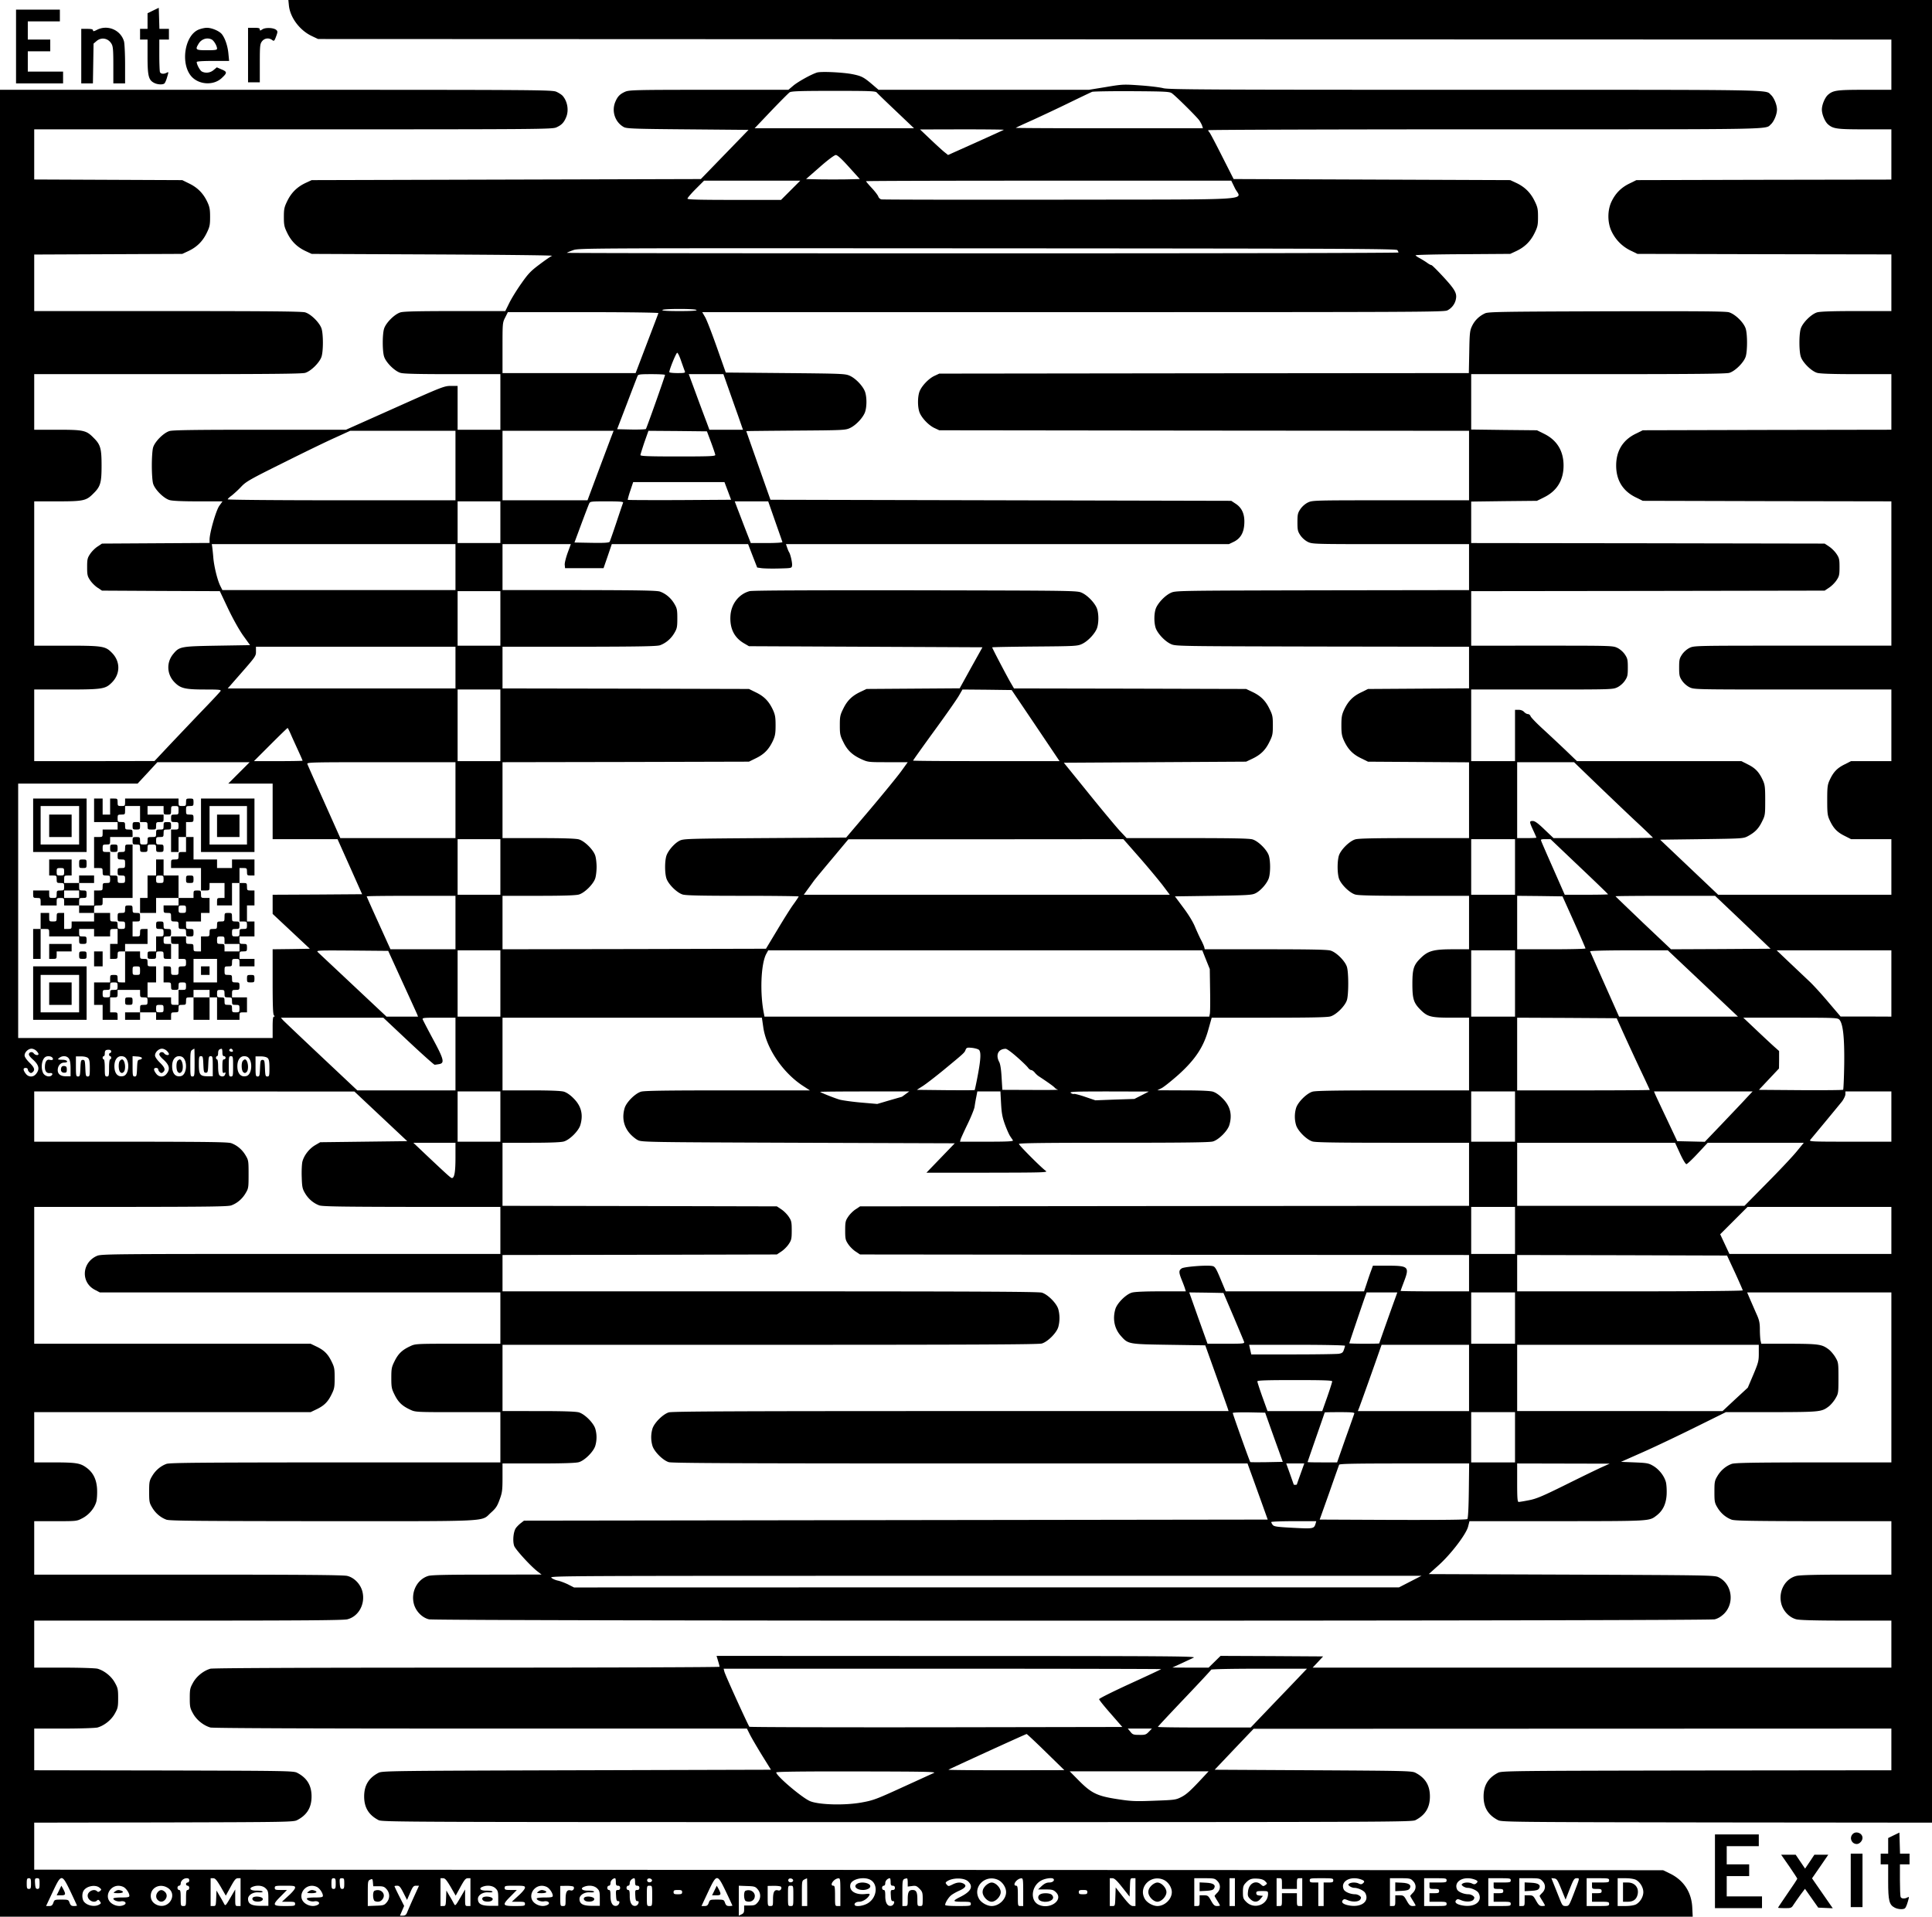 <svg xmlns="http://www.w3.org/2000/svg" version="1.0" width="2409.333" height="2390.667" viewBox="0 0 1807 1793"><path d="M270.2 5c1.1 11.4 10.2 23.5 21.6 28.8l5.7 2.7 735.8.3 735.7.2v47h-25c-26.2 0-29.5.5-34.4 4.8-2.8 2.6-5.6 9.2-5.6 13.7s2.8 11.1 5.6 13.7c4.9 4.3 8.2 4.8 34.4 4.8h25v47l-119.3.2-119.2.3-6.7 3.3c-7.7 3.8-13 9.2-16.7 17.1-3.7 8-3.7 19.2.1 27.3 3.7 7.9 9.8 14.2 17.7 18.1l6.6 3.2 118.7.3 118.8.2v53h-32.6c-22.7 0-33.9.4-36.8 1.2-5.5 1.6-13.8 9.9-15.4 15.4-1.6 5.3-1.6 20.5 0 25.8 1.6 5.5 9.9 13.8 15.4 15.4 2.9.8 14.1 1.2 36.8 1.2h32.6v52l-116.3.2-116.2.3-6.7 3.3c-12 5.9-18.2 16-18.2 29.7s6.2 23.8 18.2 29.7l6.7 3.3 116.2.3 116.3.2v135h-92.2c-91.9 0-92.2 0-96.6 2.1-2.6 1.3-5.4 3.8-7 6.2-2.4 3.6-2.7 5-2.7 12.2 0 7.2.3 8.6 2.7 12.2 1.6 2.4 4.4 4.9 7 6.2 4.4 2.1 4.7 2.1 96.6 2.1h92.2v67h-37.7l-6.1 3.1c-6.9 3.4-10.4 7.1-13.8 14.4-2.1 4.5-2.4 6.4-2.4 19s.3 14.5 2.4 19c3.4 7.3 6.9 11 13.8 14.4l6.1 3.1h37.7v52h-162l-27.1-25.7-27.2-25.8 38.9-.5c37.7-.5 39-.6 43-2.7 6.7-3.6 10.1-7 13.3-13.5 3-6 3.1-6.5 3.1-20.2 0-12.7-.3-14.6-2.4-19.1-3.4-7.3-6.9-11-13.8-14.4l-6.1-3.1h-153.8l-10.7-10.3c-5.9-5.6-15.5-14.6-21.4-20-5.9-5.4-11-10.7-11.3-11.8-.4-1-1.4-1.9-2.4-1.9s-2.6-.9-3.6-2c-1.1-1.2-3.1-2-5.2-2h-3.3v48h-41v-67h66.2c65.4 0 66.2 0 70.6-2.1 2.6-1.3 5.4-3.8 7-6.2 2.4-3.6 2.7-5 2.7-12.2 0-7.2-.3-8.6-2.7-12.2-1.6-2.4-4.4-4.9-7-6.2-4.4-2.1-5.2-2.1-70.6-2.1H1376v-51l165.3-.2 165.3-.3 4.2-2.8c2.3-1.5 5.4-4.6 6.9-6.9 2.5-3.7 2.8-5.1 2.8-12.3 0-7.2-.3-8.6-2.8-12.3-1.5-2.3-4.6-5.4-6.9-6.9l-4.2-2.8-165.3-.3-165.3-.2v-38.8l30.8-.4 30.7-.3 6.7-3.3c12-5.9 18.2-16 18.2-29.7s-6.2-23.8-18.2-29.7l-6.7-3.3-30.7-.3-30.8-.4V350h118.6c90.3 0 119.7-.3 122.8-1.2 5.5-1.6 13.8-9.9 15.4-15.4 1.6-5.3 1.6-20.5 0-25.8-1.7-5.8-9.9-13.8-15.8-15.5-3.5-.9-29.3-1.1-114.5-.9-98.3.3-110.4.5-113.5 1.9-5.4 2.5-9.6 6.5-12.1 11.7-2.1 4.3-2.4 6.3-2.7 24.4l-.4 19.8-247.7.2-247.6.3-4.5 2.1c-5.6 2.6-12.3 9.8-14.1 15-1.7 5-1.7 13.8 0 18.8 1.8 5.2 8.5 12.4 14.1 15l4.5 2.1 247.8.3 247.7.2v65h-73.2c-72.5 0-73.2 0-77.6 2.1-2.6 1.3-5.4 3.8-7 6.2-2.4 3.6-2.7 5-2.7 12.2 0 7.2.3 8.6 2.7 12.2 1.6 2.4 4.4 4.9 7 6.2 4.4 2.1 5.1 2.1 77.6 2.1h73.2v43l-137.2.2c-137 .3-137.3.3-141.8 2.4-5.6 2.6-12.3 9.8-14.1 15-1.6 5-1.6 12.8 0 17.8 1.8 5.2 8.5 12.4 14.1 15 4.5 2.1 4.8 2.1 141.8 2.4l137.2.2v38.9l-47.3.3-47.2.3-6.7 3.3c-7.6 3.7-12 8.3-15.7 16.2-2.1 4.6-2.5 7-2.5 14.5s.4 9.9 2.5 14.5c3.7 7.9 8.1 12.5 15.7 16.2l6.7 3.3 47.2.3 47.3.3V784h-51.1c-37.3 0-52.3.3-55.3 1.2-5.5 1.6-13.8 9.9-15.4 15.4-1.5 5.3-1.5 15.5 0 20.8 1.6 5.5 9.9 13.8 15.4 15.4 3 .9 18 1.2 55.3 1.2h51.1v50h-14.7c-18.7 0-23.7 1.4-30.8 8.5-6.3 6.2-7.5 10-7.5 24 0 13.9 1.2 17.7 7.5 24 6.7 6.7 9.7 7.5 29.4 7.5h16.1v68h-71.1c-53 0-72.2.3-75.3 1.2-5.5 1.6-13.8 9.9-15.4 15.4a28.3 28.3 0 000 15.8c1.6 5.5 9.9 13.8 15.4 15.4 3.1.9 22.3 1.2 75.3 1.2h71.1v59l-284.8.2-284.8.3-4.2 2.8c-2.3 1.5-5.4 4.6-6.9 6.9-2.5 3.7-2.8 5-2.8 12.8 0 7.8.3 9.1 2.8 12.8 1.5 2.3 4.6 5.4 6.9 6.9l4.2 2.8 284.8.3 284.8.2v34h-32c-17.6 0-32-.2-32-.4 0-.3 1.4-4 3-8.3 5.5-14.4 4.6-15.3-15.5-15.3h-13.4l-1.9 5.2c-1.1 2.9-2.9 8.3-4.1 12l-2.3 6.8h-129.4l-4.8-11.5c-4-9.7-5.2-11.6-7.3-12.1-4.6-1.2-26.4.5-29 2.1-2.9 1.9-2.9 3.7.1 11.1 1.3 3.2 2.7 6.9 3 8.1l.7 2.3h-23.2c-15.3 0-24.6.4-27.3 1.2-5.5 1.6-13.8 9.9-15.4 15.4-2.7 9.2-.9 18.1 4.9 24.8 7.1 8.1 7 8 45.3 8.6l33.9.5 10.2 28.5c5.6 15.7 10.5 29.5 10.9 30.8l.7 2.2H889.4c-200.9 0-260.6.3-263.8 1.2-5.5 1.6-13.8 9.9-15.4 15.4a28.3 28.3 0 000 15.8c1.6 5.5 9.9 13.8 15.4 15.4 3.2.9 64.8 1.2 272.7 1.2h268.5l2.6 7.2c1.5 4 5.7 15.8 9.5 26.3l6.8 19-347.8.5-347.8.5-2.7 2.1c-1.5 1.1-3.7 3.2-4.8 4.7-2.4 3.2-3.3 12.1-1.7 16.8 1.2 3.4 15.6 19.2 22.1 24.1l3.5 2.7-50.9.1c-37.2 0-52 .3-55 1.2-10.2 3.1-16.3 14.6-13.6 25.8 1.7 7 7.6 13.2 14.2 14.8 6.8 1.7 1195.8 1.7 1202.6 0 3.1-.8 5.9-2.5 8.8-5.3 10-10.1 7.3-27.9-5.3-34.1-3.6-1.8-9.2-1.9-137.4-2.4l-133.6-.5 8.8-7.9c11.6-10.3 26.1-29.2 28-36.5l1.3-5.1h82c88.5-.1 85.9.1 93.1-5.4 5.8-4.5 8.8-10.7 9.3-19.5.2-4.2-.1-9.4-.7-11.7-1.6-5.8-6.3-11.8-11.8-15.1-4.4-2.6-5.9-2.8-17.5-3.3l-12.7-.5 21.2-9.4c11.7-5.2 33.7-15.7 49-23.3l27.9-13.8h42.6c45.9-.1 46.8-.2 53.7-5.4 1.9-1.5 4.7-4.8 6.2-7.4 2.7-4.6 2.8-5.2 2.8-19.2s-.1-14.6-2.8-19.2c-1.5-2.6-4.3-5.9-6.2-7.4-6.5-4.9-9-5.3-37.1-5.4h-26.1l-.7-3.1c-.3-1.7-.6-6.4-.6-10.4 0-5.7-.6-8.5-2.6-13.1-1.5-3.3-4.1-9.4-6-13.7l-3.3-7.7H1769v159h-72.7c-58.2.1-73.6.4-76.6 1.4-5.5 2-10.3 6.1-13.4 11.4-2.6 4.3-2.8 5.6-2.8 14.7s.2 10.4 2.8 14.7c3.1 5.3 7.9 9.4 13.4 11.4 3 1 18.4 1.3 76.6 1.4h72.7v50h-42.1c-28.7 0-43.5.4-46.7 1.2-10.6 2.6-17 14.3-14.2 25.8 1.7 7 7.6 13.2 14.2 14.8 3.2.8 18 1.2 46.7 1.2h42.1v44h-541.3l4.9-5.2 4.9-5.3-48-.3-47.9-.2-5.6 5.5-5.6 5.5h-16.9l-17-.1 8.5-3.9c4.7-2.2 9.9-4.6 11.5-5.4 2.6-1.3-25.4-1.5-221.7-1.5l-224.6-.1 1.4 4.7c.8 2.5 1.4 5 1.4 5.5 0 .4-106.3.8-236.2.8-157.8 0-237.5.4-240 1-6.3 1.8-12.9 7-16.2 13-2.8 5-3.1 6.3-3.1 14.5s.3 9.5 3.1 14.5c3.3 6 9.9 11.2 16.2 13 2.5.6 86.3 1 252.7 1h249.1l2.6 5.2c1.4 2.9 6.5 11.6 11.2 19.3l8.7 14-181.8.5c-174.9.5-181.9.6-185.3 2.4-9.2 4.8-13.4 11.8-13.4 22.1s4.2 17.3 13.4 22.1c3.4 1.8 17.1 1.9 485 1.9s481.6-.1 485-1.9c9.2-4.8 13.4-11.8 13.4-22.1s-4.2-17.3-13.4-22.1c-3.3-1.8-8.2-1.9-95.7-2.4l-92.2-.5 18.2-19.2 18.2-19.1 298.3-.1 298.2-.1v39l-182.2.2c-175.7.3-182.4.4-185.8 2.2-9.2 4.8-13.4 11.8-13.4 22.1s4.2 17.3 13.4 22.1c3.4 1.8 10.6 1.9 204.8 2.2l201.2.2V0H269.7l.5 5zm1224.6 729.8c12.5 12 29.1 27.9 37 35.2 7.8 7.3 14.2 13.5 14.2 13.7 0 .1-20.9.3-46.5.3H1453l-8.4-8c-6.1-5.9-9-8-11-8-3.3 0-3.3.6.4 8.7 1.7 3.6 3 6.7 3 6.9 0 .2-4 .4-9 .4h-9v-71h53.2l22.6 21.8zM1417 811v26h-41v-52h41v26zm60.1-.4c14.8 14 26.9 25.7 26.9 26 0 .2-9.1.4-20.2.4h-20.3l-10.7-24.3c-5.9-13.3-11-25-11.3-26-.6-1.5-.1-1.7 4-1.7h4.7l26.9 25.6zm-4.9 51.9c5.9 13.2 10.7 24.3 10.7 24.7.1.5-14.3.8-31.9.8h-32v-50l21.2.2 21.2.3 10.8 24zm157.9.2l25.9 24.8-46.5.3-46.6.2-26-24.6c-14.2-13.6-25.9-24.8-25.9-25 0-.2 20.9-.4 46.5-.4h46.6l26 24.7zM1417 920v31h-41v-62h41v31zm173.2-2.4c16.7 15.8 31.4 29.7 32.8 31l2.5 2.4h-111.2l-13.4-30.1c-7.4-16.6-13.5-30.6-13.7-31-.2-.5 15.9-.9 36.2-.9h36.5l30.3 28.6zM1769 920v31l-23.7-.1h-23.8l-11.5-13.5c-6.3-7.5-14.2-16.1-17.5-19.2-3.3-3.1-11.6-11-18.4-17.4l-12.4-11.8H1769v31zm-250.6 46.5c3.5 7.7 10.4 22.7 15.4 33.3 5.1 10.7 9.2 19.5 9.2 19.8 0 .2-27.9.4-62 .4h-62v-68l46.5.2 46.6.3 6.3 14zm202-12.6c3.4 3.8 4.8 16.8 4.5 41.7-.2 12.8-.7 23.5-1 23.8-.3.4-18.2.5-39.7.4l-39.1-.3 9.4-10 9.4-10 .1-8.1v-8.2l-3.7-3.3c-2.1-1.8-9.6-8.8-16.8-15.6l-13-12.3h44.1c41.7 0 44.2.1 45.8 1.9zm-303.4 90.6v23.5h-41v-47h41v23.5zm215.9-16.8c-3.4 3.8-13.5 14.3-22.3 23.6l-16.1 16.8-12.9-.3-12.9-.3-9.9-21c-5.5-11.6-10.4-22-10.9-23.3l-.9-2.2h92.2l-6.3 6.7zm136.1 16.8v23.5h-38.7c-36.7 0-38.5-.1-37.1-1.8 4.9-5.8 26.9-32.4 29.6-35.8 1.7-2.3 3.2-5.4 3.2-6.8v-2.6h43v23.5zm-197.7 34.5c2.6 5.7 5.2 10 6 10 .7 0 5.5-4.5 10.6-10l9.3-10h89.9l-6.3 7.7c-3.4 4.3-15.9 17.6-27.7 29.5l-21.5 21.8H1419v-59h147.7l4.6 10zm-154.3 72v22h-41v-44h41v22zm352 0v22h-151.5l-4.3-9.2-4.3-9.2 12.8-12.8 12.8-12.8H1769v22zm-146.3 39.4c4 8.7 7.3 16.3 7.3 16.7 0 .5-47.5.9-105.5.9H1419v-34l98.2.2 98.1.3 7.4 15.9zm-469 41.1c5.1 12.1 9.6 22.8 9.9 23.7.5 1.7-.7 1.8-16.8 1.8h-17.4l-8.6-24-8.5-24 16 .2 16 .3 9.4 22zm151.9-18.8c-4.4 12-15.6 43.7-15.6 44 0 .2-6.3.3-14 .3s-14-.2-14-.4c0-.5 13.9-41.5 15.2-44.9l1-2.7H1306.9l-1.3 3.7zM1417 1233v24h-41v-48h41v24zm-159 25.9c0 .4-.5 2.2-1.1 3.8-.8 2.5-1.7 3.2-4.7 3.7-2 .3-21.3.6-42.8.6h-39.1l-1-4.5-1-4.5h44.8c24.7 0 44.9.4 44.9.9zm116 30.1v31h-104l1.1-2.8c1-2.4 15.8-43.9 19.6-55l1.5-4.2h81.8v31zm271-23.1c0 7.2-.4 8.8-5.1 20l-5.2 12.2-11.8 10.9-11.8 11H1419v-62h226v7.9zm-399 26.3c0 .7-2.1 7.3-4.6 14.5l-4.7 13.3h-51.2l-4.8-13.3c-2.6-7.3-4.7-13.8-4.7-14.5 0-.9 8.1-1.2 35-1.2 27.3 0 35 .3 35 1.2zm-54.5 52.3l8.3 23-15.1.3c-8.2.1-15.1.1-15.3-.1-.6-.5-16.4-44.9-16.4-45.9 0-.5 6.8-.7 15.2-.6l15.1.3 8.2 23zm75.2-22.3c-.2.7-3.9 11.3-8.3 23.5l-7.8 22.3h-13.8c-7.6 0-13.8-.1-13.8-.3 0-.2 3.6-10.6 8-23.3 4.4-12.6 8-23 8-23.1 0-.2 6.3-.3 14.1-.3 10.9 0 14 .3 13.6 1.2zm150.3 22.3v23.5h-41v-47h41v23.5zm-200.5 34c-1.9 5.3-3.5 9.8-3.5 10 0 .3-.7.5-1.5.5s-1.5-.1-1.5-.3c0-.1-1.6-4.6-3.5-10l-3.5-9.7h16.9l-3.4 9.5zm157.3 16c-.2 16.1-.7 25.8-1.4 26.5-.7.7-22.5.9-69.5.8l-68.6-.3 8.9-25c4.8-13.8 9-25.6 9.3-26.3.3-.9 13.5-1.2 61-1.2h60.6l-.3 25.5zm123.7-21.7c-4.4 2-19.6 9.4-33.7 16.4-21.4 10.6-27 12.9-33.8 14.2-4.5.9-8.8 1.6-9.6 1.6-1.1 0-1.4-3.3-1.4-18v-18l43.3.1 43.2.1-8 3.6zm-267 52.4c-1.5 4.9-1.9 5-21 4-15.4-.8-18-1.2-19.2-2.8-.7-1-1.3-2.1-1.3-2.6 0-.4 9.5-.8 21.1-.8h21l-.6 2.2zm88.5 54.3l-10.5 5.4H922.7l-385.8.1-5.7-2.9c-3.1-1.5-7.4-3.1-9.4-3.5-2-.4-4.7-1.5-6-2.6-2.3-1.9 2.2-1.9 405.7-1.9h408l-10.5 5.4zm-233 81.9c0 .2-13 6.3-29 13.6-15.9 7.3-29 13.8-29 14.5 0 .7 4.9 6.8 10.9 13.6l10.8 12.4-174 .3c-95.8.1-174.4-.1-174.8-.5-1.2-1.4-22.8-48.7-23.4-51.6l-.7-2.7h204.6c112.5 0 204.6.2 204.6.4zm131.9 4.3c-2.5 2.7-14.3 15-26.3 27.5l-21.8 22.8h-43.4c-23.9 0-43.4-.2-43.4-.6 0-.3 11.1-12.2 24.8-26.6 13.6-14.3 24.9-26.4 25-26.9.2-.5 19.7-.9 45-.9h44.6l-4.5 4.7zm-143.4 54.3c-2.6 2.7-3.5 3-8.9 2.9-5.5 0-6.3-.3-8.4-3l-2.4-2.9h22.6l-2.9 3zm-96.3 19l17.3 16.9-54.4.1c-29.9 0-54.2-.2-54-.5.6-.6 72.1-33.3 73.1-33.4.3-.1 8.4 7.5 18 16.9zm-104.7 19.5c-1.6.7-14.9 6.8-29.4 13.4-24.2 11.1-27.4 12.3-38 14.2-15.6 2.9-39.5 2.3-48.2-1.1-7.2-2.8-31.9-23.7-31.9-27 0-.7 26.5-1 75.3-.9 63.7.1 74.7.3 72.2 1.4zm253 2.7c-12.8 13.8-16.5 17.2-21.5 19.8-5.3 2.7-6.3 2.8-25.5 3.5-17.9.7-21.5.5-34.5-1.5-18.8-2.9-24.2-5.5-36-17.4l-8.5-8.6h129.9l-3.9 4.2zM143.3 9.8l-5.3 2.6V27h-7v10h7v16.1c0 17.9 1 21.8 6.1 24.4 3 1.6 7.7 1.9 9.5.7.7-.4 1.9-3.1 2.7-6 1.5-5 1.5-5.2-.3-4.2-2.8 1.5-5.7 1.2-6.4-.6-.3-.9-.6-8.1-.6-16V37h9V27h-8.9l-.3-9.9-.3-9.8-5.2 2.5zM15 43.5V78h44V67H26V48h21V37H26V20h30V9H15v34.5zM90.7 27.9c-2.9 1.5-3.7 1.6-3.7.5 0-1-1.5-1.4-5.5-1.4H76v51h10.9l.3-18.6.3-18.6 2.8-2.4c4.6-3.9 10.9-2.7 14 2.6 1.4 2.3 1.7 5.7 1.7 19.9V78h11V60.2c0-9.7-.5-19.4-1-21.4-3-10.7-15.3-16-25.3-10.9zM185.3 27.9c-12.6 5.8-16.5 31.3-6.6 43.2 6.9 8.2 20.8 9.2 28.6 2 5.3-4.9 5.3-5.9.1-8.1l-4.6-2-3 2.5c-3.1 2.7-7.6 3.2-11 1.4-1.8-1-4.8-6.5-4.8-8.9 0-.6 5.4-1 15.1-1h15.2l-.7-7.2c-.7-7.2-3.3-14.6-6.4-18.2-2.6-2.8-9.2-5.6-13.7-5.6-2.2 0-5.9.9-8.2 1.9zm12.8 9.1c2.1 1.2 4.9 6 4.9 8.5 0 1.2-1.6 1.5-9.5 1.5-10.5 0-11.1-.5-7.8-6 2.6-4.5 8.1-6.3 12.4-4zM232 51.5V77h11V59.1c0-16.5.2-18 2.1-20.5 2.3-2.9 6.3-3.5 9.4-1.2 1.8 1.3 2.1 1.1 3.7-3.2 1.5-4 1.6-4.9.4-6-2.2-2.3-10.1-2.7-13.1-.8-2.2 1.4-2.5 1.5-2.5.1 0-1.2-1.2-1.5-5.5-1.5H232v25.5z"/><path d="M764 67.9c-5.6 1.8-17.7 8.6-22 12.2l-4.6 3.9h-74.5c-70.1 0-74.6.2-78.4 1.9-4.8 2.2-6.9 4.4-9 9.4-3.7 8.8-.2 19.1 8 23.6 2.7 1.4 9.5 1.7 59.8 2.1l56.8.5-22.3 23-22.3 23-182 .5-182 .5-5.6 2.6c-7.9 3.7-13.3 9-17.1 16.7-2.9 5.9-3.3 7.6-3.3 15.2s.4 9.3 3.3 15.2c3.8 7.7 9.2 13 17.1 16.7l5.6 2.6 113.5.5c62.4.3 112.6.8 111.4 1.3-1.2.4-6.4 4-11.7 8-8.3 6.2-10.7 8.7-17.4 18.3-4.3 6.1-9.3 14.3-11.2 18.3l-3.5 7.1h-46.9c-34 0-48.1.3-51.1 1.2-5.5 1.6-13.8 9.9-15.4 15.4-1.6 5.3-1.6 20.5 0 25.8 1.6 5.5 9.9 13.8 15.4 15.4 3 .9 16.6 1.2 48.8 1.2H468v52h-40v-41h-6.3c-6.1 0-8.2.8-52.2 20.5L323.6 402h-80.4c-60.3 0-81.5.3-84.6 1.2-5.5 1.6-13.8 9.9-15.4 15.4-.7 2.3-1.2 9.8-1.2 16.9 0 7.1.5 14.6 1.2 16.9 1.6 5.5 9.9 13.8 15.4 15.4 2.7.8 11.9 1.2 26.8 1.2h22.7l-3 4.2c-3.1 4.4-9.1 25.3-9.1 31.7v3l-50.3.3-50.3.3-4.2 2.8c-2.3 1.5-5.4 4.6-6.9 6.9-2.5 3.7-2.8 5.1-2.8 12.3 0 7.2.3 8.6 2.8 12.3 1.5 2.3 4.6 5.4 6.9 6.9l4.2 2.8 55.1.3 55.1.2 7.9 16.7c4.7 9.8 10.5 20.1 14.2 25.2l6.2 8.6-30.7.5c-34.3.6-35.4.8-41.2 7.8-6.6 8-6 19.3 1.5 26.7 5.5 5.5 9.8 6.5 28.5 6.5 12.6 0 15 .2 14.3 1.4-.4.8-8.9 9.9-18.9 20.2-9.9 10.4-23.6 24.8-30.5 32.1l-12.4 13.2-56.2.1H32v-67h29.6c34.2 0 36.9-.4 43-6.5 8.1-8.1 8.1-19.9-.1-28-6-6.1-8.7-6.5-42.9-6.5H32V469h21.1c25.2 0 27.5-.5 34.4-7.5 6.5-6.4 7.5-10 7.5-26s-1-19.6-7.5-26c-6.9-7-9.2-7.5-34.4-7.5H32v-52h124.6c95 0 125.6-.3 128.8-1.2 5.5-1.6 13.8-9.9 15.4-15.4 1.6-5.3 1.6-20.5 0-25.8-1.6-5.5-9.9-13.8-15.4-15.4-3.2-.9-33.8-1.2-128.8-1.2H32v-52.9l69.3-.3 69.2-.3 5.6-2.6c7.9-3.7 13.3-9 17.1-16.7 2.9-5.9 3.3-7.6 3.3-15.2 0-7.1-.4-9.4-2.6-14.1-3.7-7.9-9-13.3-16.7-17.1l-6.7-3.3-69.2-.3-69.3-.3V121h242.3c232.9 0 242.4-.1 246.2-1.9 4.8-2.2 6.9-4.4 9-9.4 2.7-6.4 1.3-14.9-3.3-20.1-.9-1-3.5-2.7-5.7-3.7-3.8-1.8-13.8-1.9-262.2-1.9H0v1709h1583.2l-.4-8.3c-.6-14.4-7.9-25.7-20.7-32l-6.6-3.2-761.7-.3L32 1749v-44l121.3-.2c116.1-.3 121.3-.4 124.7-2.2 9.2-4.8 13.4-11.8 13.4-22.1s-4.2-17.3-13.4-22.1c-3.4-1.8-8.6-1.9-124.7-2.2L32 1656v-39h27.8c15.8 0 29.3-.5 31.4-1 6.3-1.8 12.9-7 16.2-13 2.8-5 3.1-6.3 3.1-14.5s-.3-9.5-3.1-14.5c-3.3-6-9.9-11.2-16.2-13-2.1-.5-15.6-1-31.4-1H32v-44h144.1c106.5 0 145.2-.3 148.7-1.2 10.6-2.6 17-14.3 14.2-25.8-1.7-7-7.6-13.2-14.2-14.8-3.5-.9-42.2-1.2-148.7-1.2H32v-50h19.9c19.8 0 19.9 0 25.2-2.8 6.2-3.2 11.3-9.4 13-15.5.6-2.3.9-7.6.7-11.8-.5-8.8-3.5-15-9.3-19.5-6.2-4.7-9.5-5.3-30.2-5.4H32v-47h258.5l5-2.4c7.3-3.4 11-6.9 14.4-13.8 2.8-5.6 3.1-7 3.1-15.8s-.3-10.2-3.1-15.8c-3.4-6.9-7.1-10.4-14.4-13.8l-5-2.4H32v-128h90.3c72.7-.1 90.9-.3 94-1.4 5.5-2 10.3-6.1 13.4-11.4 2.7-4.5 2.8-5.3 2.8-17.7 0-12.4-.1-13.2-2.8-17.7-3.1-5.3-7.9-9.4-13.4-11.4-3.1-1.1-21.3-1.3-94-1.4H32v-47h149.8l149.7.1 24.7 23.2 24.7 23.2-40.7.5-40.7.5-4.8 2.8c-5.5 3.3-10.2 9.3-11.8 15.1-.6 2.2-.9 8.8-.7 14.6.3 9.3.6 11 3.1 15.2 3.1 5.3 7.9 9.4 13.4 11.4 3.1 1 20 1.3 86.6 1.4H468v44H281.3c-179.1 0-187 .1-190.8 1.9-14.2 6.4-15 25-1.5 31.8l4.4 2.3H468v48h-39.7c-39.6 0-39.8 0-44.8 2.4-7.3 3.4-11 6.9-14.4 13.8-2.8 5.6-3.1 7-3.1 15.8s.3 10.2 3.1 15.8c3.4 6.9 7.1 10.4 14.4 13.8 5 2.4 5.2 2.4 44.8 2.4H468v47H313.8c-126.3.1-155 .3-158.1 1.4-5.5 2-10.3 6.1-13.4 11.4-2.6 4.3-2.8 5.6-2.8 14.7s.2 10.4 2.8 14.7c3.1 5.3 7.9 9.4 13.4 11.4 3.1 1.1 29.9 1.3 146.4 1.4 160.5 0 147.4.7 157.1-8 4.6-4.1 5.9-6.1 8.1-12.2 2.4-6.5 2.7-8.7 2.7-20.6V1369h33.6c23.5 0 34.9-.4 37.8-1.2 5.5-1.6 13.8-9.9 15.4-15.4a28.3 28.3 0 000-15.8c-1.6-5.5-9.9-13.8-15.4-15.4-2.9-.8-14.3-1.2-37.8-1.2H470v-62h250.1c193.5 0 251.1-.3 254.3-1.2 5.5-1.6 13.8-9.9 15.4-15.4 1.5-5.3 1.5-11.5 0-16.8-1.6-5.5-9.9-13.8-15.4-15.4-3.2-.9-60.8-1.2-254.3-1.2H470v-34l128.3-.2 128.3-.3 4.2-2.8c2.3-1.5 5.4-4.6 6.9-6.9 2.5-3.7 2.8-5 2.8-12.8 0-7.8-.3-9.1-2.8-12.8-1.5-2.3-4.6-5.4-6.9-6.9l-4.2-2.8-128.3-.3-128.3-.2v-59h26.6c18 0 28-.4 30.8-1.2 5.5-1.6 13.8-9.9 15.4-15.4 2.9-9.8.8-17.8-6.3-24.9-3.1-3.2-6.5-5.5-9.1-6.3-2.8-.8-12.8-1.2-30.8-1.2H470v-68h242.6l1.2 8.3c2.6 20.1 18.5 43.5 37.7 55.8l6 3.9h-76.9c-57.4 0-77.9.3-81 1.2-5.5 1.6-13.8 9.9-15.4 15.4-2.6 8.9-.9 17.2 4.9 23.8 2.1 2.4 5.5 5.2 7.6 6.2 3.7 1.8 9.6 1.9 150 2.4l146.3.5-13.3 13.8-13.2 13.7h57c54-.1 56.9-.2 54.5-1.8-3.9-2.7-25-23.8-25-25.1 0-.8 23.5-1.1 88.6-1.1 66.7 0 89.7-.3 92.8-1.2 5.5-1.6 13.8-9.9 15.4-15.4 2.9-9.8.8-17.8-6.3-24.9-3.1-3.2-6.5-5.5-9.1-6.3-2.7-.8-12.3-1.2-28-1.2l-23.9-.1 4.3-2.2c2.3-1.3 9.4-7 15.8-12.7 15.5-14.1 23.2-25.8 27.6-42l3.1-11h53.5c39 0 54.6-.3 57.6-1.2 5.5-1.6 13.8-9.9 15.4-15.4 1.6-5.3 1.6-25.5 0-30.8-1.6-5.5-9.9-13.8-15.4-15.4-3-.9-19.2-1.2-60.9-1.2h-56.7l-.5-2.1c-.4-1.2-1.6-4.1-2.9-6.5-1.3-2.4-3.8-7.9-5.6-12.1-1.9-4.8-6.2-11.8-11.1-18.3l-7.8-10.5 35.8-.5c32.4-.5 36.2-.7 39.6-2.4 4.9-2.4 11-9.5 12.5-14.4 1.5-5.1 1.5-15.4 0-20.6-1.6-5.5-9.9-13.8-15.4-15.4-3-.9-19.3-1.2-60.9-1.2h-56.8l-6.9-7.4c-3.7-4.1-16.9-19.9-29.3-35.3L995 713.5l85.3-.5 85.2-.5 5.5-2.6c7.9-3.7 12.5-8.1 16.2-15.7 3-6 3.3-7.4 3.3-15.7 0-8.3-.3-9.7-3.3-15.7-3.7-7.6-8.3-12-16.2-15.7l-5.5-2.6-108.5-.3-108.6-.2-3.1-5.3c-3.6-6.2-17.3-32.3-17.3-33.1 0-.3 17.9-.6 39.8-.8 37.9-.3 39.9-.4 44.2-2.4 5.6-2.6 12.3-9.8 14.1-15 1.6-5 1.6-12.8 0-17.8-1.8-5.2-8.5-12.4-14.1-15-4.5-2.1-4.6-2.1-155.8-2.4-99.9-.1-152.6.1-155.1.8-10 2.7-17.1 11.8-17.9 22.8-.8 11.9 3.4 20.5 12.5 25.9l4.8 2.8 109.2.5 109.2.5-10.7 19.2-10.6 19.2-43.6.3-43.5.3-5.5 2.6c-7.9 3.7-12.5 8.1-16.2 15.7-3 6-3.3 7.4-3.3 15.7 0 8.3.3 9.7 3.3 15.7 3.8 7.8 8.4 12.1 16.9 16 6.2 2.8 6.6 2.8 24.8 2.8H849l-6.2 8.6c-3.5 4.8-16.4 20.6-28.8 35.3l-22.6 26.6-75.9.5c-71.8.5-76.2.6-79.8 2.4-4.9 2.4-11 9.5-12.5 14.4-1.5 5.1-1.5 15.4 0 20.6 1.6 5.5 9.9 13.8 15.4 15.4 3 .9 18.3 1.2 56.3 1.2 28.6 0 52.1.3 52.1.6s-2.1 3.5-4.7 7.1c-2.7 3.6-9.5 14.5-15.3 24.2l-10.6 17.6-123.2.3-123.2.2v-50h33.6c23.5 0 34.9-.4 37.8-1.2 5.5-1.6 13.8-9.9 15.4-15.4.7-2.3 1.2-7 1.2-10.4 0-3.4-.5-8.1-1.2-10.4-1.6-5.5-9.9-13.8-15.4-15.4-2.9-.8-14.3-1.2-37.8-1.2H470v-71l115.3-.2 115.2-.3 6.7-3.3c7.6-3.7 12-8.3 15.7-16.2 2.1-4.6 2.5-7 2.5-14.5s-.4-9.9-2.5-14.5c-3.7-7.9-8.1-12.5-15.7-16.2l-6.7-3.3-115.2-.3L470 644v-39h71.8c57.3-.1 72.5-.4 75.5-1.4 5.5-2 10.3-6.1 13.4-11.4 2.5-4.2 2.8-5.7 2.8-13.7 0-8-.3-9.5-2.8-13.7-3.1-5.3-7.9-9.4-13.4-11.4-3-1-18.2-1.3-75.5-1.4H470v-43h63.9l-3 8.2c-1.6 4.5-2.9 9.6-2.7 11.2l.3 3.1h36l3.9-11.3 3.8-11.2h127.5l4.2 10.9 4.3 11 4.1.6c2.3.3 9.6.5 16.2.3 11.8-.3 12-.3 12.3-2.7.4-2.4-1.5-10.7-2.8-12.6-.4-.6-1.2-2.5-1.8-4.3l-1.1-3.2H1149.4l4.4-2.1c6.4-3.1 9.6-8.5 10-17 .5-8.7-2.1-14.8-8.1-18.7l-4.1-2.7-215.5-.5-215.5-.5-11.3-32c-6.2-17.6-11.3-32.1-11.3-32.2 0-.1 20.8-.3 46.3-.5 44.5-.3 46.4-.4 50.7-2.4 5.6-2.6 12.3-9.8 14.1-15 1.7-5 1.7-13.8 0-18.8-1.8-5.2-8.5-12.4-14.1-15-4.4-2-6.3-2.1-60.4-2.6l-55.8-.5-8.4-23.8c-4.6-13-9.5-25.8-11-28.2l-2.6-4.5h346.7c317.8 0 347-.1 350.1-1.6 3.8-1.8 6.9-5.6 7.9-9.7 1.5-6-.2-9.3-11.1-21.2-5.8-6.3-11-11.5-11.6-11.5-.6 0-2.5-1-4.2-2.3-1.7-1.2-4.8-3.1-6.8-4.2-2.1-1.1-3.8-2.3-3.8-2.7 0-.4 19.9-.9 44.3-1l44.2-.3 5.6-2.6c7.9-3.7 13.3-9 17.1-16.7 2.9-5.9 3.3-7.6 3.3-15.2s-.4-9.3-3.3-15.2c-3.8-7.7-9.2-13-17.1-16.7l-5.6-2.6-129.3-.5-129.4-.5-10.8-21.3c-5.9-11.7-11.2-21.8-11.9-22.5-.6-.6-1.1-1.5-1.1-1.9 0-.4 116.3-.8 258.5-.8 278.7 0 262.1.3 267.9-4.8 2.8-2.6 5.6-9.2 5.6-13.7s-2.8-11.1-5.6-13.7c-5.8-5.1 12.3-4.8-286.1-4.8-241 0-277.5-.2-282.3-1.5-3-.8-12.7-2-21.5-2.6-15.4-1.1-16.6-1.1-32 1.5l-16 2.6H821.7l-5.6-4.8c-8.1-6.9-10.1-8-18.3-9.7-8.4-1.8-30.1-2.9-33.8-1.6zm56.1 18.7c.7.9 8.9 8.8 18.1 17.5l16.7 15.9H705.8l15.3-16.1c8.5-8.9 16.3-16.7 17.4-17.5 1.6-1.1 9.3-1.4 41.1-1.4 34.9 0 39.3.2 40.5 1.6zm275.9.6c3.4 2.3 23 21.7 25.6 25.3 1.2 1.7 2.4 4 2.8 5.2l.7 2.3h-87.7c-48.3 0-87.5-.2-87.3-.4.2-.3 7.4-3.6 15.9-7.4 8.5-3.9 24.1-11.2 34.5-16.3 10.5-5.1 19.9-9.6 21-10 1.1-.4 17.8-.7 37-.6 30.9.2 35.4.4 37.5 1.9zm-157.1 34.2c-.2.2-12.1 5.6-26.3 12L886.7 145l-3.1-2.5c-1.7-1.3-7.6-6.7-13.1-11.9l-10-9.5 39.4-.1c21.7 0 39.2.2 39 .4zM794 156.2l10.2 11.3-12.6.3c-6.9.1-18.2.1-25.1 0l-12.6-.3 12.8-11.2c7.7-6.8 13.7-11.2 15-11.3 1.5 0 5.2 3.3 12.3 11.2zM739.5 178l-9 9h-43.7c-34 0-43.8-.3-43.8-1.2 0-.7 3.5-4.8 7.7-9l7.8-7.8h90l-9 9zm415.5-2c5.7 11.8 25.6 10.5-163.6 10.8-90.7.1-165.9 0-167.1-.3-1.2-.3-2.5-1.5-2.8-2.6-.4-1.2-3.1-4.8-6.1-8-3-3.2-5.4-6.1-5.4-6.4 0-.3 76.9-.5 170.8-.5h170.8l3.4 7zm152 58c.5.8 1 1.8 1 2.2 0 .5-175.1.8-389.2.8-214 0-388.9-.2-388.6-.5.3-.3 2.9-1.4 5.9-2.5 5.3-1.9 11.5-1.9 387.7-1.7 338.6.2 382.4.4 383.2 1.7zm-655.5 56c.4.7-5.2 1-16 1s-16.4-.3-16-1c.4-.6 6.8-1 16-1s15.6.4 16 1zm-35.7 2.9c-.1.5-5 13.3-10.8 28.5L594.5 349H470v-23.5c0-23.2 0-23.6 2.5-28.5l2.5-5h70.6c40.4 0 70.4.4 70.2.9zm21.3 44.9c1.5 4.2 3 8.5 3.4 9.4.6 1.6 0 1.8-6.9 1.8-4.2 0-7.6-.4-7.6-.9 0-2.4 6.4-18.1 7.4-18.1.6 0 2.3 3.5 3.7 7.8zM622 350.7c0 1.3-17.2 49.8-17.9 50.6-.4.4-6.6.6-13.8.5l-13.1-.3 9.2-24c5-13.2 9.5-24.8 9.9-25.8.6-1.5 2.2-1.7 13.2-1.7 6.9 0 12.5.3 12.5.7zm58.9 11.5c2.4 6.8 6.5 18.5 9.2 26l4.8 13.8h-31.4l-2.7-7.3c-1.5-3.9-5.9-15.6-9.7-26l-6.9-18.7h32.4l4.3 12.2zM426 435.5V468H319.5c-60.8 0-106.5-.4-106.5-.9s1.7-2.1 3.8-3.6c2-1.6 6-5.2 8.7-8.1 4.6-4.9 8.1-6.9 39.5-22.5 19-9.5 40.8-20.1 48.5-23.5l14-6.4H426v32.5zm145.5-26.3c-1.3 3.5-6.8 18.1-12.2 32.5l-9.8 26.3H470v-65h103.9l-2.4 6.2zm93.6 4.7c2.1 5.7 3.9 11 3.9 11.7 0 1.2-6.1 1.4-35 1.4-27.3 0-35-.3-35-1.3 0-.6 1.7-6 3.7-12l3.8-10.7 27.4.2 27.3.3 3.9 10.4zm15.6 45.3l3.1 8.3-48.1.3c-26.4.1-48.2 0-48.5-.2-.2-.3.8-4.1 2.3-8.5l2.7-8.1h85.4l3.1 8.2zM468 488.5V508h-40v-39h40v19.5zm114.8-18.3c-.3.7-3.1 8.9-6.2 18.3-3.1 9.3-6 17.6-6.4 18.3-.7.9-4.7 1.2-16.9 1l-16-.3 6.3-17c3.5-9.4 6.8-18 7.4-19.3.9-2.1 1.3-2.2 16.6-2.2 12.1 0 15.5.3 15.2 1.2zM725 487.6c3.6 10.3 6.7 19 6.8 19.5.2.5-6.4.9-14.6.9h-15l-4.6-11.8c-2.5-6.4-5.8-15.2-7.5-19.5l-2.9-7.7H718.5l6.5 18.6zm-299 42.9V552H208l-1.9-3.8c-2.7-5.3-5.9-18.2-6.6-26.7-.3-3.9-.8-8.2-1-9.8l-.4-2.7H426v21.5zm42 48V604h-40v-51h40v25.5zm-42 46V644H213l13.3-15.2c12.7-14.5 13.2-15.3 13.1-19.5V605H426v19.5zm42 54V712h-40v-67h40v33.5zm500.6.2L991 712h-68.5c-37.7 0-68.5-.2-68.5-.5s8.9-12.8 19.8-27.8c10.9-14.9 21.3-29.8 23.1-33l3.3-5.7 23 .2 23 .3 22.4 33.2zm-696.2 9.1c1.6 3.7 4.7 10.4 6.8 15 2.1 4.6 3.8 8.5 3.8 8.8 0 .2-10.2.4-22.7.4h-22.8l15.5-15.5c8.5-8.5 15.7-15.5 16-15.5.3 0 1.8 3.1 3.4 6.8zM223.5 723l-10 10H255v52h60.7l11.5 25.7 11.5 25.8-41.8.3-41.9.2v17.9l17.4 16.3 17.4 16.3-17.4.3-17.4.2v30.3c0 22.2.3 30.6 1.2 31.5.9.9.9 1.2 0 1.2s-1.2 2.9-1.2 10v10H17V733H128.7l9.3-10 9.2-10H233.5l-10 10zM426 748.5V784H318.3l-15.1-33.8c-8.3-18.5-15.4-34.5-15.7-35.5-.7-1.6 3-1.7 68.9-1.7H426v35.5zm42 62.5v26h-40v-52h40v26zm597.8-8.8c8.3 9.5 18 21.2 21.7 26l6.6 8.8H751.8l3.8-5.3c2.1-2.8 4.6-6.3 5.6-7.7 1-1.4 8.7-10.7 17.1-20.7l15.2-18.2h128.6l128.6-.1 15.1 17.2zM426 863v25h-60.8l-11.1-24.5c-6.1-13.4-11.1-24.6-11.1-25 0-.3 18.7-.5 41.5-.5H426v25zm-49.9 55c7.2 15.7 13.5 29.5 14 30.7l.9 2.3h-29.5l-31-29.1c-17-16-31.9-29.9-33-31-2-1.9-1.7-1.9 31.8-1.7l33.8.3 13 28.5zm91.9 2v31h-40v-62h40v31zm660-22.2l3.5 8.7.3 19.9c.2 11 .1 21-.3 22.3l-.5 2.3H715l-.4-2.3c-4-19.1-3-47 2.1-56.4l1.8-3.3h406l3.5 8.8zM381.9 974c12.9 12.1 24 22 24.6 22 .7 0 2.7-.3 4.4-.6 5.1-1 4.2-4.6-5.9-23.3-4.9-9.1-9.2-17.4-9.6-18.4-.6-1.6.5-1.7 15-1.7H426v68h-91.8l-33.8-31.8c-18.7-17.6-34.8-32.9-35.8-34l-1.9-2.2h95.8l23.4 22zm533.6 8c2.2 1.8 1.9 8.6-1 24-1.4 7.4-2.7 13.5-2.9 13.7-.1.2-12.4.2-27.2.1l-26.9-.3 5.5-3.5c3-1.9 11.8-8.7 19.5-15 19.4-16 19.6-16.2 20.6-18.9.9-2.1 1.4-2.3 5.9-1.9 2.7.3 5.6 1.1 6.5 1.8zM34 983c1.1 1.1 2 2.4 2 3 0 1.6-3.2 1.1-4.5-.7-1.4-1.9-4.5-1.1-4.5 1.1 0 .8 1.5 2.7 3.4 4.4 6 5.3 7 9.1 3.5 13.6-1.3 1.7-3 2.6-4.9 2.6-1.9 0-3.6-.9-4.9-2.6-2.6-3.4-2.7-5.4-.1-5.4 1.1 0 2 .6 2 1.4 0 .7.7 1.9 1.5 2.6 1.2 1 1.8 1 3 0 2.5-2.1 1.7-4.4-3-9-2.7-2.7-4.5-5.3-4.5-6.7 0-3 3.4-6.3 6.5-6.3 1.4 0 3.4.9 4.5 2zm122 0c1.1 1.1 2 2.4 2 3 0 1.6-3.2 1.1-4.5-.7-1.4-1.9-4.5-1.1-4.5 1.1 0 .8 1.5 2.7 3.4 4.4 6 5.3 7 9.1 3.5 13.6-1.3 1.7-3 2.6-4.9 2.6-1.9 0-3.6-.9-4.9-2.6-2.6-3.4-2.7-5.4-.1-5.4 1.1 0 2 .6 2 1.4 0 .7.7 1.9 1.5 2.6 1.2 1 1.8 1 3 0 2.5-2.1 1.7-4.4-3-9-2.7-2.7-4.5-5.3-4.5-6.7 0-3 3.4-6.3 6.5-6.3 1.4 0 3.4.9 4.5 2zm26 11c0 12.3-.1 13-2 13s-2-.7-2-12c0-10.3.2-12 1.8-12.9.9-.6 1.8-1.1 2-1.1.1 0 .2 5.8.2 13zm26-9.5c0 2.4.5 3.5 1.5 3.5.8 0 1.5.7 1.5 1.5s-.7 1.5-1.5 1.5c-1.2 0-1.5 1.4-1.5 6.6 0 5.5.3 6.5 1.5 6 1.7-.6 1.8-.4.9 1.8-.7 1.9-3.5 2.1-5.2.4-.7-.7-1.2-4-1.2-8 0-3.9-.4-6.8-1-6.8-.5 0-1-.7-1-1.5s.5-1.5 1-1.5c.6 0 1-1.3 1-2.9 0-2.6.9-3.8 3.3-4 .4-.1.7 1.5.7 3.4zm9.5-2.4c1 1.5-.1 2.3-2 1.5-.9-.3-1.3-1-1-1.6.8-1.3 2.2-1.3 3 .1zm733.8 6.8c4.9 4.3 9.5 8.8 10.3 10 .8 1.1 2.1 2.1 2.9 2.1.7 0 2.2 1 3.2 2.2 1 1.3 2.6 2.7 3.4 3.3 8.4 5.5 14.3 9.7 15.3 10.9.6.8 2 1.6 3.1 1.9 1.1.3-10.1.4-25 .3l-27-.1-.7-11.5c-.4-7.5-1.2-12.5-2.2-14.5-3.6-6.7-1-12.2 5.9-12.4 1.1-.1 5.7 3.3 10.8 7.8zM104 983.5c0 .8-.4 1.5-1 1.5-.5 0-1 .7-1 1.5s.5 1.5 1 1.5c.6 0 1 .7 1 1.5s-.4 1.5-1 1.5-1 3.3-1 8c0 7.3-.2 8-2 8s-2-.7-2-8c0-4.7-.4-8-1-8-.5 0-1-.7-1-1.5s.5-1.5 1-1.5c.6 0 1-1.1 1-2.3 0-3 .7-3.7 3.7-3.7 1.4 0 2.3.6 2.3 1.5zm-55.1 5.8c1.5 1.8.3 2.8-2.5 2.1-2.7-.7-4.4 1.9-4.4 6.9 0 3.9 1.7 5.9 4.8 5.5 2.4-.3 3 1.3.9 2.6-2.2 1.4-6.3-.1-7.5-2.9-2.2-4.9-1.1-12.5 2.2-14.7 1.8-1.2 5.3-.9 6.5.5zm15.5.9c1.1 1.5 1.6 4.5 1.6 9.4v7.2h-4.2c-5 .1-7.8-2-7.8-5.7 0-4.1 2.6-7.1 6.1-7.1 4.3 0 3.1-2.5-1.2-2.6-5.2-.1-5.4-.3-3.3-1.9 2.9-2.2 7-1.9 8.8.7zm17.9-.5c1.3 1.3 1.7 3.3 1.7 9.5 0 7.1-.2 7.8-2 7.8-1.7 0-1.9-.8-2.2-7.8-.3-6.9-.5-7.7-2.3-7.7-1.8 0-2 .8-2.3 7.7-.3 7-.5 7.8-2.2 7.8-1.8 0-2-.7-2-9.4v-9.4h4.8c2.9 0 5.4.6 6.5 1.5zm34.3-.9c5.1 3.4 4.2 16.5-1.2 17.8-5.1 1.3-8.4-2.3-8.4-9.2 0-5.7 2.5-9.4 6.5-9.4 1.1 0 2.5.4 3.1.8zm16.1.9c.2.6-.6 1.3-1.9 1.5-2.1.3-2.3.8-2.6 8-.3 7-.5 7.8-2.2 7.8-1.8 0-2-.7-2-9.5V988l4.2.3c2.3.1 4.3.7 4.5 1.4zm37.9-.9c5.1 3.4 4.2 16.5-1.2 17.8-5.1 1.3-8.4-2.3-8.4-9.2 0-5.7 2.5-9.4 6.5-9.4 1.1 0 2.5.4 3.1.8zm19.6 6.9c.3 7 .5 7.8 2.3 7.8 1.8 0 2-.8 2.3-7.8.3-6.9.5-7.7 2.2-7.7 1.8 0 2 .7 2 9.4v9.4h-4.7c-7.2 0-8.3-1.5-8.3-11 0-7.1.2-7.8 2-7.8 1.7 0 1.9.8 2.2 7.7zm27.8 1.8c0 8.8-.1 9.5-2 9.5s-2-.7-2-9.5.1-9.5 2-9.5 2 .7 2 9.5zm13.6-8.7c5.1 3.4 4.2 16.5-1.2 17.8-5.1 1.3-8.4-2.3-8.4-9.2 0-5.7 2.5-9.4 6.5-9.4 1.1 0 2.5.4 3.1.8zm18.7.9c1.3 1.3 1.7 3.3 1.7 9.5 0 7.1-.2 7.8-2 7.8-1.7 0-1.9-.8-2.2-7.8-.3-6.9-.5-7.7-2.3-7.7-1.8 0-2 .8-2.3 7.7-.3 7-.5 7.8-2.2 7.8-1.8 0-2-.7-2-9.4v-9.4h4.8c2.9 0 5.4.6 6.5 1.5zm217.7 54.8v23.5h-40v-47h40v23.5zm379-21c-1.9 1.4-3.4 2.5-3.5 2.5 0 0-5.2 1.5-11.5 3.3l-11.5 3.4-15-1.3c-8.2-.7-17.2-2-20-2.7-4.6-1.3-17.5-6.4-18.4-7.3-.2-.2 18.4-.4 41.4-.4h41.9l-3.4 2.5zm89.3 8.8c.5 9.1 1.2 12.9 3.7 19.8 1.7 4.6 3.9 9.5 4.9 10.9.9 1.4 2.1 3.1 2.5 3.7.6 1-4.6 1.3-24.4 1.3h-25.1l.6-2.3c.4-1.2 3.3-7.6 6.5-14.2s6.1-13.8 6.5-16c.3-2.2 1-6.4 1.6-9.3l1-5.2h21.6l.6 11.3zm131.4-7.7l-6.7 3.4-18.3.6-18.2.7-9.4-3.2c-5.2-1.8-10-3-10.6-2.8-.6.3-1.9-.1-3-.9-1.6-1.2 3.4-1.4 35.6-1.4l37.4.1-6.8 3.5zM426 1083c0 13.4-1 19-3.3 19-1 0-3.1-1.8-24.2-21.7l-11.9-11.3H426v14zM29 1762c0 4.3-.3 5-2 5s-2-.7-2-5 .3-5 2-5 2 .7 2 5zm8 0c0 4.2-.3 5-1.9 5-1.6 0-2-.9-2.3-5-.3-4.6-.1-5 2-5 2 0 2.2.5 2.2 5zm29 7.6c3.3 7 6 12.8 6 13 0 .2-1.3.4-2.9.4-2.3 0-3.1-.6-4-3-1-2.9-1.2-3-7.6-3-6.4 0-6.6.1-7.6 3-.9 2.4-1.7 3-3.9 3h-2.9l6.1-13c8.2-17.4 8.6-17.4 16.8-.4zm111-10.6c0 1.1-.7 2-1.5 2s-1.5.7-1.5 1.5.7 1.5 1.5 1.5 1.5.9 1.5 2-.7 2-1.5 2c-1.2 0-1.5 1.5-1.5 7.5 0 7.3-.1 7.5-2.5 7.5s-2.5-.2-2.5-7.5c0-6-.3-7.5-1.5-7.5-.8 0-1.5-.9-1.5-2s.7-2 1.5-2 1.5-.9 1.5-1.9c0-2.7 2.7-5.1 5.6-5.1 1.7 0 2.4.5 2.4 2zm29.5 6.1l4.7 8.2 4.5-8.2c3.7-6.7 4.8-8.1 6.9-8.1h2.4v26h-2.5c-2.5 0-2.5-.2-2.5-7.7v-7.8l-4.6 7.9c-4.4 7.5-4.6 7.7-5.8 5.5-.7-1.3-2.5-4.7-4.2-7.4l-2.9-5-.3 7.2c-.3 7-.4 7.3-2.7 7.3H197v-26h2.4c1.9 0 3.2 1.6 7.1 8.1zM314 1762c0 4.3-.3 5-2 5s-2-.7-2-5 .3-5 2-5 2 .7 2 5zm8 0c0 4.2-.3 5-1.9 5-1.6 0-2-.9-2.3-5-.3-4.6-.1-5 2-5 2 0 2.2.5 2.2 5zm32.1 2.5c4.3 0 5.4.4 7.5 2.8 3.2 3.7 3.2 8.7 0 12.4-2.1 2.5-3.1 2.8-10 3l-7.6.3v-11.8c0-11.4.1-11.9 2.3-12.9 2-.9 2.2-.7 2.5 2.6l.3 3.6h5zm67.4.6l4.7 8.2 4.5-8.2c3.7-6.7 4.8-8.1 6.9-8.1h2.4v26h-2.5c-2.5 0-2.5-.2-2.5-7.7v-7.8l-4.6 7.9c-4.4 7.5-4.6 7.7-5.8 5.5-.7-1.3-2.5-4.7-4.2-7.4l-2.9-5-.3 7.2c-.3 7-.4 7.3-2.7 7.3H412v-26h2.4c1.9 0 3.2 1.6 7.1 8.1zm154.5-4.6c0 2.8.4 3.5 2 3.5 1.3 0 2 .7 2 2 0 1.4-.7 2-2.1 2-1.8 0-2 .5-1.7 5.2.2 4.2.6 5.3 2 5.2 2.3-.2.8 4-1.6 4.4-3.5.7-5.6-2.7-5.6-9 0-4.5-.3-5.8-1.5-5.8-.8 0-1.5-.9-1.5-2s.7-2 1.5-2c.9 0 1.5-.9 1.5-2.5 0-2.1 2.1-4.4 4.3-4.5.4 0 .7 1.6.7 3.5zm18 0c0 2.8.4 3.5 2 3.5 1.3 0 2 .7 2 2 0 1.4-.7 2-2.1 2-1.8 0-2 .5-1.7 5.2.2 4.2.6 5.3 2 5.2 2.3-.2.8 4-1.6 4.4-3.5.7-5.6-2.7-5.6-9 0-4.5-.3-5.8-1.5-5.8-.8 0-1.5-.9-1.5-2s.7-2 1.5-2c.9 0 1.5-.9 1.5-2.5 0-2.1 2.1-4.4 4.3-4.5.4 0 .7 1.6.7 3.5zm15.8-1.8c.5 1.7-2.6 2.9-4 1.5-.6-.6-.7-1.5-.3-2.2.9-1.4 3.7-.9 4.3.7zm69.2 10.9c3.3 7 6 12.8 6 13 0 .2-1.3.4-2.9.4-2.3 0-3.1-.6-4-3-1-2.9-1.2-3-7.6-3-6.4 0-6.6.1-7.6 3-.9 2.4-1.7 3-3.9 3h-2.9l6.1-13c8.2-17.4 8.6-17.4 16.8-.4zm62.8-10.9c.5 1.7-2.6 2.9-4 1.5-.6-.6-.7-1.5-.3-2.2.9-1.4 3.7-.9 4.3.7zM755 1770v13h-5v-11.8c0-11.3.1-11.9 2.3-13 1.2-.6 2.3-1.1 2.5-1.1.1-.1.2 5.7.2 12.9zm31 0v13h-2.5c-2.5 0-2.5 0-2.5-9.5 0-7.8-.3-9.5-1.5-9.5-4.2 0 .4-6.8 4.8-6.9 1.5-.1 1.7 1.2 1.7 12.9zm27.9-11.6c7.8 4.1 6.4 17-2.4 22.1-3.8 2.3-10.3 3.3-11.8 1.9-1.4-1.4.7-3.4 3.8-3.4 3.3 0 7.8-2.8 9.5-5.9.8-1.6.5-1.8-3.9-1.3-9.3.9-15.2-3.1-13.7-9.1 1.2-4.9 12.3-7.5 18.5-4.3zm19.1 2.1c0 2.8.4 3.5 2 3.5 1.3 0 2 .7 2 2 0 1.4-.7 2-2.1 2-1.8 0-2 .5-1.7 5.2.2 4.2.6 5.3 2 5.2 2.3-.2.8 4-1.6 4.4-3.5.7-5.6-2.7-5.6-9 0-4.5-.3-5.8-1.5-5.8-.8 0-1.5-.9-1.5-2s.7-2 1.5-2c.9 0 1.5-.9 1.5-2.5 0-2.1 2.1-4.4 4.3-4.5.4 0 .7 1.6.7 3.5zm16 .4v3.9l4-.5c3.4-.5 4.3-.2 7 2.5 2.7 2.8 3 3.6 3 9.6 0 6.4-.1 6.6-2.5 6.6s-2.5-.2-2.5-6.3c0-6.7-1-8.7-4.5-8.7s-4.5 2-4.5 8.7c0 6.1-.1 6.3-2.5 6.3H844v-12.4c0-12.9 0-12.8 4.3-13.5.4 0 .7 1.7.7 3.8zm56.5-.9c5.1 4.8 2.7 9.4-7.2 14.4-7.8 3.9-7.5 4.6 1.6 4.6 7.4 0 8.1.2 8.1 2 0 1.9-.7 2-12 2-7.7 0-12-.4-12-1 0-1.9 2.7-6.4 5.2-8.7 1.3-1.2 4.9-3.3 8.1-4.7 5.9-2.7 7.1-4.8 3.8-6.6-2.9-1.5-6.2-1.2-10.3.9-3.5 1.7-3.8 1.8-5.3.1-1.2-1.4-1.3-1.9-.3-2.7 4.9-3.9 16.3-4.1 20.3-.3zm28.1-1.4c4.1 2 7.4 7 7.4 11.4 0 6.6-6.6 13-13.5 13-4.1 0-9.5-3-11.6-6.4-6.8-11.2 5.6-23.7 17.7-18zM957 1770v13h-2.5c-2.5 0-2.5 0-2.5-9.5 0-7.8-.3-9.5-1.5-9.5-4.2 0 .4-6.8 4.8-6.9 1.5-.1 1.7 1.2 1.7 12.9zm28.3-12.4c1.4 1.5-.8 3.4-3.9 3.4-2.5 0-4.4.9-7 3.2l-3.5 3.3h7c6 0 7.3.3 9.6 2.5 7.8 7.3-5.8 17-16.4 11.6-7.8-4.1-6.4-17.3 2.5-22.3 3.6-2.1 10.3-3.1 11.7-1.7zm64.4 8l6.8 8.6.3-8.6c.3-8.4.3-8.6 2.7-8.6h2.5v26h-2.4c-1.9 0-4-2-9.3-8.7l-6.8-8.7-.3 8.7c-.3 8.5-.3 8.7-2.7 8.7h-2.5v-26h2.4c1.9 0 4.1 2 9.3 8.6zm38.9-7c4.1 2 7.4 7 7.4 11.4 0 6.6-6.6 13-13.5 13-4.1 0-9.5-3-11.6-6.4-6.8-11.2 5.6-23.7 17.7-18zm49.9.9c3.3 3.2 3.3 7.8 0 11.1-1.4 1.4-2.5 2.7-2.5 3 0 .2 1.1 2.2 2.5 4.4s2.5 4.2 2.5 4.5c0 .3-1.2.5-2.7.5-2.3 0-3.3-.9-5.6-5-2.6-4.7-3.1-5-6.8-5h-3.9v5c0 4.7-.2 5-2.5 5h-2.5v-26h9.5c8.8 0 9.8.2 12 2.5zm16.5 10.5v13h-5v-26h5v13zm28.3-10.2c2.1 2.2 2.1 2.2.2 3.6-1.8 1.3-2.2 1.2-4.1-.5-4.8-4.5-11.3-1.1-12.1 6.3-.5 4-.2 5 2 7.2 3.4 3.4 7 3.3 9.7-.2l2.2-2.7-3.1-.3c-2.3-.2-3.1-.8-3.1-2.3 0-1.6.7-1.9 5.5-1.9 5.2 0 5.5.1 5.5 2.5 0 10.4-12.9 15.1-20.4 7.6-2.8-2.8-3.1-3.8-3.1-9 0-4.9.4-6.4 2.5-8.6 3.4-3.7 5.7-4.5 11.3-4.1 3.3.2 5.6 1 7 2.4zm15.7 2.2v5h14v-5c0-4.7.2-5 2.5-5h2.5v26h-2.5c-2.4 0-2.5-.3-2.5-6v-6h-14v6c0 5.7-.1 6-2.5 6h-2.5v-26h2.5c2.3 0 2.5.3 2.5 5zm48-3c0 1.7-.7 2-4.5 2h-4.5v22h-5v-22h-4c-3.3 0-4-.3-4-2 0-1.9.7-2 11-2s11 .1 11 2zm25.9-.9c3.4 1.2 3.8 2.1 1.7 3.8-1.1.9-2 .9-3.5.2-2.5-1.4-7.1-1.4-9.1-.1-1.3.9-1.2 1.2.4 2.5 1.1.8 3 1.5 4.3 1.5 3.6 0 9 2.6 10.2 4.8 4.1 7.6-3.1 13.5-14.3 11.8-5.8-.9-8.5-2.8-6.8-4.9 1.2-1.4 1.7-1.4 4.9-.1 4.5 1.9 10.3 1.5 11.7-.9.9-1.5.7-2.1-.8-3.3-1.1-.8-2.9-1.4-4-1.4-4.6 0-9.7-2.2-10.8-4.5-3.4-7.4 6-12.9 16.1-9.4zm48.6 1.4c3.3 3.2 3.3 7.8 0 11.1-1.4 1.4-2.5 2.7-2.5 3 0 .2 1.1 2.2 2.5 4.4s2.5 4.2 2.5 4.5c0 .3-1.2.5-2.7.5-2.3 0-3.3-.9-5.6-5-2.6-4.7-3.1-5-6.8-5h-3.9v5c0 4.7-.2 5-2.5 5h-2.5v-26h9.5c8.8 0 9.8.2 12 2.5zm31.5-.5c0 1.8-.7 2-8 2h-8v3c0 2.9.2 3 4.5 3 3.8 0 4.5.3 4.5 2s-.7 2-4.5 2h-4.5v8h8c7.3 0 8 .2 8 2 0 1.9-.7 2-10.5 2H1332v-26h10.5c9.8 0 10.5.1 10.5 2zm25.9-.9c3.4 1.2 3.8 2.1 1.7 3.8-1.1.9-2 .9-3.5.2-2.5-1.4-7.1-1.4-9.1-.1-1.3.9-1.2 1.2.4 2.5 1.1.8 3 1.5 4.3 1.5 3.6 0 9 2.6 10.2 4.8 4.1 7.6-3.1 13.5-14.3 11.8-5.8-.9-8.5-2.8-6.8-4.9 1.2-1.4 1.7-1.4 4.9-.1 4.5 1.9 10.3 1.5 11.7-.9.9-1.5.7-2.1-.8-3.3-1.1-.8-2.9-1.4-4-1.4-4.6 0-9.7-2.2-10.8-4.5-3.4-7.4 6-12.9 16.1-9.4zm34.1.9c0 1.8-.7 2-8 2h-8v3c0 2.9.2 3 4.5 3 3.8 0 4.5.3 4.5 2s-.7 2-4.5 2h-4.5v8h8c7.3 0 8 .2 8 2 0 1.9-.7 2-10.5 2H1392v-26h10.5c9.8 0 10.5.1 10.5 2zm29.5.5c3.3 3.2 3.3 7.8 0 11.1-1.4 1.4-2.5 2.7-2.5 3 0 .2 1.1 2.2 2.5 4.4s2.5 4.2 2.5 4.5c0 .3-1.2.5-2.7.5-2.3 0-3.3-.9-5.6-5-2.6-4.7-3.1-5-6.8-5h-3.9v5c0 4.7-.2 5-2.5 5h-2.5v-26h9.5c8.8 0 9.8.2 12 2.5zm17.8 7.7l4 9.8 3.9-10c3.5-8.9 4.2-10 6.5-10 2.9 0 3-.6-2.7 14.3-4.4 11.4-4.6 11.7-7.6 11.7-2.9 0-3.2-.4-6.1-7.8-1.7-4.2-4-10.1-5.2-13l-2.1-5.3 2.7.3c2.4.3 3.1 1.4 6.6 10zm44.7-8.2c0 1.8-.7 2-8 2h-8v3c0 2.9.2 3 4.5 3 3.8 0 4.5.3 4.5 2s-.7 2-4.5 2h-4.5v8h8c7.3 0 8 .2 8 2 0 1.9-.7 2-10.5 2H1484v-26h10.5c9.8 0 10.5.1 10.5 2zm25.1-.5c3.9 2.1 6.9 7.1 6.9 11.5s-3 9.4-6.9 11.5c-1.9.9-5.6 1.5-10.1 1.5h-7v-26h7c4.5 0 8.2.6 10.1 1.5zM93 1765.8c2 1.6 2.1 1.9.6 3.1-1.3 1.1-2 1.1-2.8.3-2.8-2.8-8.8.1-8.8 4.1 0 4.4 5.9 7.4 8.8 4.5.9-.9 1.5-.8 2.6.8 1.3 1.7 1.2 2-.7 3.1-4.6 2.6-12.4.6-14.7-3.6-1.3-2.5-1.3-6.7 0-9.1 2.5-4.6 11-6.4 15-3.2zm22.3-.7c2.6 1.2 5.7 5.7 5.7 8.3 0 1.3-1.3 1.6-7.5 1.6-4.2 0-7.5.4-7.5 1 0 1.6 4.1 3.2 7 2.6 3.7-.7 6.1 1.8 3.1 3.3-2.8 1.5-6.7 1.4-10.1-.4-11.2-5.8-2.2-21.6 9.3-16.4zm40.7.4c11 5.7 2.4 21.2-9.1 16.5-3.8-1.6-5.9-4.6-5.9-8.5 0-7.5 7.9-11.7 15-8zm92.5 1c2.2 2.1 2.5 3.3 2.5 9.3v7h-6.7c-8.9.1-12.3-1.7-12.3-6.5 0-3.5 4.7-6.5 9.7-6.1 2.6.2 4.2-.1 3.9-.7-.1-.5-2.6-.9-5.4-.9-5.6.2-8-2-3.9-3.6 4.4-1.8 9.6-1.1 12.2 1.5zm27.5-.6c0 1.1-2.7 4.4-6.2 7.5l-6.1 5.6h6.1c5.5 0 6.2.2 6.2 2 0 1.9-.7 2-9.5 2-11.7 0-12.1-.9-3.8-9.2l5.7-5.8h-5.7c-5 0-5.7-.2-5.7-2 0-1.9.7-2 9.5-2 8.7 0 9.5.2 9.5 1.9zm20.3-.8c2.6 1.2 5.7 5.7 5.7 8.3 0 1.3-1.3 1.6-7.5 1.6-4.2 0-7.5.4-7.5 1 0 1.6 4.1 3.2 7 2.6 3.7-.7 6.1 1.8 3.1 3.3-2.8 1.5-6.7 1.4-10.1-.4-11.2-5.8-2.2-21.6 9.3-16.4zm81 5.5l3.4 6.7 2.9-6.7c2.5-5.8 3.2-6.6 5.6-6.6h2.7l-5.1 11.2c-2.8 6.2-5.5 12.5-6.1 14-.9 2.1-1.8 2.8-3.9 2.8h-2.7l1.9-4.5 2-4.6-4.5-8.9c-2.5-4.9-4.5-9.2-4.5-9.5 0-.3 1.1-.5 2.5-.5 2 0 3 1.1 5.8 6.6zm86.2-4.1c2.2 2.1 2.5 3.3 2.5 9.3v7h-6.7c-8.9.1-12.3-1.7-12.3-6.5 0-3.5 4.7-6.5 9.7-6.1 2.6.2 4.2-.1 3.9-.7-.1-.5-2.6-.9-5.4-.9-5.6.2-8-2-3.9-3.6 4.4-1.8 9.6-1.1 12.2 1.5zm27.5-.6c0 1.1-2.7 4.4-6.2 7.5l-6.1 5.6h6.1c5.5 0 6.2.2 6.2 2 0 1.9-.7 2-9.5 2-11.7 0-12.1-.9-3.8-9.2l5.7-5.8h-5.7c-5 0-5.7-.2-5.7-2 0-1.9.7-2 9.5-2 8.7 0 9.5.2 9.5 1.9zm20.3-.8c2.6 1.2 5.7 5.7 5.7 8.3 0 1.3-1.3 1.6-7.5 1.6-4.2 0-7.5.4-7.5 1 0 1.6 4.1 3.2 7 2.6 3.7-.7 6.1 1.8 3.1 3.3-2.8 1.5-6.7 1.4-10.1-.4-11.2-5.8-2.2-21.6 9.3-16.4zm25.2-.1c1.1 1.7-.7 4.1-2.7 3.4-3.4-1-4.8 1.3-4.8 8.2 0 6.2-.1 6.4-2.5 6.4-2.5 0-2.5 0-2.5-9.4v-9.4l6-.1c3.3 0 6.2.4 6.5.9zm22 1.5c2.2 2.1 2.5 3.3 2.5 9.3v7h-6.7c-8.9.1-12.3-1.7-12.3-6.5 0-3.5 4.7-6.5 9.7-6.1 2.6.2 4.2-.1 3.9-.7-.1-.5-2.6-.9-5.4-.9-5.6.2-8-2-3.9-3.6 4.4-1.8 9.6-1.1 12.2 1.5zm51.5 7c0 9.5 0 9.5-2.5 9.5s-2.5 0-2.5-9.5 0-9.5 2.5-9.5 2.5 0 2.5 9.5zm98.6-6.2c3.2 3.7 3.2 8.7 0 12.4-2 2.4-3.2 2.8-7.5 2.8H696v3.6c0 2.8-.5 3.8-2.5 4.7l-2.5 1.2v-28l7.6.3c6.9.2 7.9.5 10 3zm21.9-2.3c1.1 1.7-.7 4.1-2.7 3.4-3.4-1-4.8 1.3-4.8 8.2 0 6.2-.1 6.4-2.5 6.4-2.5 0-2.5 0-2.5-9.4v-9.4l6-.1c3.3 0 6.2.4 6.5.9zm11.5 8.5c0 9.5 0 9.5-2.5 9.5s-2.5 0-2.5-9.5 0-9.5 2.5-9.5 2.5 0 2.5 9.5zm-104-3.5c0 1.7-.7 2-4 2s-4-.3-4-2 .7-2 4-2 4 .3 4 2zm379 0c0 1.7-.7 2-4 2s-4-.3-4-2 .7-2 4-2 4 .3 4 2z"/><path d="M31 772v25h50v-50H31v25zm43 0v18H38v-36h36v18z"/><path d="M46 772.5V783h21v-21H46v10.5z"/><path d="M88 758v11h22v7H96v3.5c0 3.4-.1 3.5-4 3.5h-4v29h4c3.9 0 4 .1 4 3.5 0 3.3.2 3.5 3.5 3.5s3.5.2 3.5 3.5-.2 3.5-3.5 3.5-3.5.2-3.5 3.5c0 3.4-.1 3.5-4 3.5h-4v14H74v-3.5c0-3.3.2-3.5 3.5-3.5s3.5-.2 3.5-3.5-.2-3.5-3.5-3.5-3.5-.2-3.5-3.5V826h14v-7H74v7H60v-3.5c0-3.3.2-3.5 3.5-3.5H67v-15H46v15h3.5c3.3 0 3.5.2 3.5 3.5s.2 3.5 3.5 3.5 3.5.2 3.5 3.5-.2 3.5-3.5 3.5-3.5.2-3.5 3.5-.2 3.5-3.5 3.5-3.5-.2-3.5-3.5V833H31v3.5c0 3.3.2 3.5 3.5 3.5s3.5.2 3.5 3.5v3.5h15v-3.5c0-3.3.2-3.5 3.5-3.5s3.5.2 3.5 3.5v3.5h14v7h14v8H67v3.5c0 3.3-.2 3.5-3.5 3.5H60v-15h-3.5c-3.4 0-3.5.1-3.5 4s-.1 4-3.5 4-3.5-.1-3.5-4v-4h-8v15h-7v28h7v-28h4c3.9 0 4 .1 4 3.5v3.5h28v3.5c0 3.3.2 3.5 3.5 3.5s3.5-.2 3.5-3.5-.2-3.5-3.5-3.5-3.5-.2-3.5-3.5V869h14v7h15v-3.5c0-3.3.2-3.5 3.5-3.5h3.5v14h-7v14h3.5c3.3 0 3.5-.2 3.5-3.5s.2-3.5 3.5-3.5h3.5v29h-3.5c-3.3 0-3.5-.2-3.5-3.5s-.2-3.5-3.5-3.5-3.5.2-3.5 3.5v3.5H88v21h8v14h14v-3.5c0-3.3-.2-3.5-3.5-3.5H103v-14h3.5c3.3 0 3.5-.2 3.5-3.5V926h21v3.5c0 3.3.2 3.5 3.5 3.5s3.5.2 3.5 3.5-.2 3.5-3.5 3.5-3.5.2-3.5 3.5v3.5h-14v7h14v-7h15v7h14v-3.5c0-3.3.2-3.5 3.5-3.5s3.5-.2 3.5-3.5.2-3.5 3.5-3.5 3.5-.2 3.5-3.5.2-3.5 3.5-3.5h3.5v21h15v-21h7v21h21v-3.5c0-3.3.2-3.5 3.5-3.5h3.5v-14h-14v-3.5c0-3.3.2-3.5 3.5-3.5s3.5-.2 3.5-3.5-.2-3.5-3.5-3.5-3.5-.2-3.5-3.5-.2-3.5-3.5-3.5c-3.4 0-3.5-.1-3.5-4s.1-4 3.5-4c3.3 0 3.5-.2 3.5-3.5s.2-3.5 3.5-3.5 3.5.2 3.5 3.5v3.5h14v-7h-14v-3.5c0-3.3.2-3.5 3.5-3.5s3.5-.2 3.5-3.5-.2-3.5-3.5-3.5-3.5-.2-3.5-3.5V876h14v-14h-7v-15h7v-14h-3.5c-3.3 0-3.5-.2-3.5-3.5s-.2-3.5-3.5-3.5H224v-14h3.5c3.3 0 3.5.2 3.5 3.5s.2 3.5 3.5 3.5h3.5v-15h-21v8h-14v-8h-22v-21h-7v-14h3.5c3.3 0 3.5-.2 3.5-3.5s-.2-3.5-3.5-3.5c-3.4 0-3.5-.1-3.5-4s.1-4 3.5-4c3.3 0 3.5-.2 3.5-3.5s-.2-3.5-3.5-3.5-3.5.2-3.5 3.5-.2 3.5-3.5 3.5-3.5-.2-3.5-3.5V747h-50v3.5c0 3.3-.2 3.5-3.5 3.5s-3.5-.2-3.5-3.5-.2-3.5-3.5-3.5H103v15h-7v-15h-8v11zm43 3.5v7.5h3.5c3.3 0 3.5.2 3.5 3.5 0 3.4.1 3.5 4 3.5s4-.1 4-3.5c0-3.3.2-3.5 3.5-3.5s3.5-.2 3.5-3.5V762h-15v-8h15v4c0 3.9.1 4 3.5 4s3.5-.1 3.5-4 .1-4 3.5-4 3.5.1 3.5 4-.1 4-3.5 4c-3.3 0-3.5.2-3.5 3.5s.2 3.5 3.5 3.5 3.5.2 3.5 3.5-.2 3.5-3.5 3.5H160v21h7v-14h7v14h-3.5c-3.3 0-3.5.2-3.5 3.5s-.2 3.5-3.5 3.5c-3.4 0-3.5.1-3.5 4v4h28v21h4c3.9 0 4-.1 4-3.5V826h14v14h-3.5c-3.3 0-3.5.2-3.5 3.5v3.5h14v-21h7v36h3.5c3.3 0 3.5.2 3.5 3.5s-.2 3.5-3.5 3.5-3.5.2-3.5 3.5-.2 3.5-3.5 3.5-3.5-.2-3.5-3.5.2-3.5 3.5-3.5 3.5-.2 3.5-3.5-.2-3.5-3.5-3.5c-3.4 0-3.5-.1-3.5-4s-.1-4-3.5-4-3.5.1-3.5 4-.1 4-3.5 4c-3.3 0-3.5.2-3.5 3.5s-.2 3.5-3.5 3.5-3.5.2-3.5 3.5c0 3.4-.1 3.5-4 3.5h-4v14h-3.5c-3.3 0-3.5-.2-3.5-3.5s-.2-3.5-3.5-3.5-3.5-.2-3.5-3.5V876h-14v3.5c0 3.3.2 3.5 3.5 3.5h3.5v14h3.5c3.3 0 3.5.2 3.5 3.5s-.2 3.5-3.5 3.5c-3.4 0-3.5.1-3.5 4s-.1 4-3.5 4-3.5-.1-3.5-4-.1-4-3.5-4H153v15h3.5c3.3 0 3.5.2 3.5 3.5s.2 3.5 3.5 3.5 3.5-.2 3.5-3.5.2-3.5 3.5-3.5 3.5.2 3.5 3.5-.2 3.5-3.5 3.5H167v14h-3.5c-3.3 0-3.5-.2-3.5-3.5V933h-22v-14h8v-15h-4c-3.9 0-4-.1-4-3.5 0-3.3-.2-3.5-3.5-3.5s-3.5-.2-3.5-3.5V890h-14v-7h21v-14h-3.5c-3.3 0-3.5.2-3.5 3.5s-.2 3.5-3.5 3.5H124v-14h3.5c3.4 0 3.5-.1 3.5-4s-.1-4-3.5-4c-3.3 0-3.5-.2-3.5-3.5s-.2-3.5-3.5-3.5-3.5.2-3.5 3.5-.2 3.5-3.5 3.5c-3.4 0-3.5.1-3.5 4s.1 4 3.5 4c3.3 0 3.5.2 3.5 3.5s-.2 3.5-3.5 3.5-3.5-.2-3.5-3.5-.2-3.5-3.5-3.5c-3.4 0-3.5-.1-3.5-4v-4H88v-3.5c0-3.4.1-3.5 4-3.5s4-.1 4-3.5V840h28v-50h-3.5c-3.3 0-3.5.2-3.5 3.5s-.2 3.5-3.5 3.5-3.5.2-3.5 3.5.2 3.5 3.5 3.5c3.4 0 3.5.1 3.5 4s-.1 4-3.5 4c-3.3 0-3.5.2-3.5 3.5s.2 3.5 3.5 3.5 3.5.2 3.5 3.5-.2 3.5-3.5 3.5-3.5-.2-3.5-3.5-.2-3.5-3.5-3.5H103v-22h-3.5c-3.3 0-3.5-.2-3.5-3.5s.2-3.5 3.5-3.5 3.5-.2 3.5-3.5V783h21v-3.5c0-3.3-.2-3.5-3.5-3.5s-3.5-.2-3.5-3.5-.2-3.5-3.5-3.5-3.5-.2-3.5-3.5.2-3.5 3.5-3.5c3.4 0 3.5-.1 3.5-4v-4h14v7.5zm-71 54c0 3.3-.2 3.5-3.5 3.5s-3.5-.2-3.5-3.5.2-3.5 3.5-3.5 3.5.2 3.5 3.5zm14 21v3.5H60v-7h14v3.5zm136 43v3.5h14v7h-14v-3.5c0-3.3-.2-3.5-3.5-3.5s-3.5-.2-3.5-3.5.2-3.5 3.5-3.5 3.5.2 3.5 3.5zm-7 28.5v11h-22v-22h22v11zm-72 0c0 3.9-.1 4-3.5 4s-3.5-.1-3.5-4 .1-4 3.5-4 3.5.1 3.5 4zm-21 14.5c0 3.3-.2 3.5-3.5 3.5s-3.5.2-3.5 3.5-.2 3.5-3.5 3.5-3.5-.2-3.5-3.5.2-3.5 3.5-3.5 3.5-.2 3.5-3.5.2-3.5 3.5-3.5 3.5.2 3.5 3.5zm86 7v3.5h-15v-7h15v3.5zm14 0c0 3.3.2 3.5 3.5 3.5s3.5.2 3.5 3.5.2 3.5 3.5 3.5 3.5.2 3.5 3.5-.2 3.5-3.5 3.5-3.5-.2-3.5-3.5-.2-3.5-3.5-3.5-3.5-.2-3.5-3.5-.2-3.5-3.5-3.5-3.5-.2-3.5-3.5.2-3.5 3.5-3.5 3.5.2 3.5 3.5zm-57 14c0 3.3-.2 3.5-3.5 3.5s-3.5-.2-3.5-3.5.2-3.5 3.5-3.5 3.5.2 3.5 3.5z"/><path d="M124 772.5c0 3.3.2 3.5 3.5 3.5s3.5-.2 3.5-3.5-.2-3.5-3.5-3.5-3.5.2-3.5 3.5zM153 772.5c0 3.3-.2 3.5-3.5 3.5s-3.5.2-3.5 3.5c0 3.4-.1 3.5-4 3.5s-4 .1-4 3.5c0 3.3-.2 3.5-3.5 3.5s-3.5-.2-3.5-3.5-.2-3.5-3.5-3.5-3.5.2-3.5 3.5.2 3.5 3.5 3.5 3.5.2 3.5 3.5.2 3.5 3.5 3.5 3.5-.2 3.5-3.5c0-3.4.1-3.5 4-3.5s4 .1 4 3.5c0 3.3.2 3.5 3.5 3.5s3.5-.2 3.5-3.5-.2-3.5-3.5-3.5-3.5-.2-3.5-3.5.2-3.5 3.5-3.5 3.5-.2 3.5-3.5.2-3.5 3.5-3.5 3.5-.2 3.5-3.5-.2-3.5-3.5-3.5-3.5.2-3.5 3.5zM103 793.5c0 3.3.2 3.5 3.5 3.5s3.5-.2 3.5-3.5-.2-3.5-3.5-3.5-3.5.2-3.5 3.5zM146 811.5v7.5h-8v21h-7v14h15v-14h21v7h-14v3.5c0 3.3.2 3.5 3.5 3.5 3.4 0 3.5.1 3.5 4s.1 4 3.5 4c3.3 0 3.5.2 3.5 3.5s.2 3.5 3.5 3.5 3.5.2 3.5 3.5.2 3.5 3.5 3.5 3.5-.2 3.5-3.5-.2-3.5-3.5-3.5-3.5-.2-3.5-3.5V862h14v-8h8v-14h-4c-3.9 0-4-.1-4-3.5 0-3.3-.2-3.5-3.5-3.5s-3.5.2-3.5 3.5v3.5h-14v-21h-14v-15h-7v7.5zm7 11c0 3.3-.2 3.5-3.5 3.5s-3.5-.2-3.5-3.5.2-3.5 3.5-3.5 3.5.2 3.5 3.5zm21 28c0 3.3-.2 3.5-3.5 3.5s-3.5-.2-3.5-3.5.2-3.5 3.5-3.5 3.5.2 3.5 3.5z"/><path d="M174 822.5c0 3.3.2 3.5 3.5 3.5s3.5-.2 3.5-3.5-.2-3.5-3.5-3.5-3.5.2-3.5 3.5zM146 865.5c0 3.3.2 3.5 3.5 3.5s3.5.2 3.5 3.5-.2 3.5-3.5 3.5H146v14h-4c-3.9 0-4 .1-4 3.5s.1 3.5 4 3.5 4-.1 4-3.5c0-3.3.2-3.5 3.5-3.5s3.5.2 3.5 3.5.2 3.5 3.5 3.5h3.5v-14h-3.5c-3.3 0-3.5-.2-3.5-3.5s.2-3.5 3.5-3.5 3.5-.2 3.5-3.5-.2-3.5-3.5-3.5-3.5-.2-3.5-3.5-.2-3.5-3.5-3.5-3.5.2-3.5 3.5zM188 908v4h8v-8h-8v4zM188 772v25h50v-50h-50v25zm43 0v18h-35v-36h35v18z"/><path d="M203 772.5V783h21v-21h-21v10.5zM74 808c0 3.9.1 4 3.5 4s3.5-.1 3.5-4-.1-4-3.5-4-3.5.1-3.5 4zM46 890v7h3.5c3.3 0 3.5-.2 3.5-3.5V890h14v-7H46v7zM74 893.5c0 3.3.2 3.5 3.5 3.5s3.5-.2 3.5-3.5-.2-3.5-3.5-3.5-3.5.2-3.5 3.5zM88 897v7h8v-14h-8v7zM31 929v25h50v-50H31v25zm43 .5V947H38v-35h36v17.5z"/><path d="M46 929.5V940h21v-21H46v10.5zM231 915.5c0 3.3.2 3.5 3.5 3.5s3.5-.2 3.5-3.5-.2-3.5-3.5-3.5-3.5.2-3.5 3.5zM117 936.5c0 3.3.2 3.5 3.5 3.5s3.5-.2 3.5-3.5-.2-3.5-3.5-3.5-3.5.2-3.5 3.5zM57.4 998.4c-1.1 2.9 0 5.1 2.6 5.1 2.1 0 2.5-.5 2.5-3 0-2.4-.5-3.1-2.3-3.3-1.3-.2-2.4.3-2.8 1.2zM112.2 992.2c-1.7 1.7-1.5 9.3.3 10.8 1.2 1 1.8 1 3 0 2.7-2.3 1.5-12-1.5-12-.3 0-1.1.5-1.8 1.2zM166.2 992.2c-1.7 1.7-1.5 9.3.3 10.8 1.2 1 1.8 1 3 0 2.7-2.3 1.5-12-1.5-12-.3 0-1.1.5-1.8 1.2zM227.2 992.2c-1.7 1.7-1.5 9.3.3 10.8 1.2 1 1.8 1 3 0 2.7-2.3 1.5-12-1.5-12-.3 0-1.1.5-1.8 1.2zM55.2 1768.5L53 1773h4c4.5 0 4.8-.8 2.2-5.8l-1.8-3.2-2.2 4.5zM350.3 1768.7c-2 .7-1.7 8.9.3 9.7 2.8 1.1 5 .6 6.7-1.2 4.5-4.9-.7-11.1-7-8.5zM668.2 1768.5l-2.2 4.5h4c4.5 0 4.8-.8 2.2-5.8l-1.8-3.2-2.2 4.5zM801.8 1762.1c-4 2.3-.8 5.9 5.2 5.9 3.8 0 7-1.6 7-3.5 0-3.1-8.3-4.7-12.2-2.4zM921.9 1763.9c-2 2-2.9 3.9-2.9 6.1 0 4 4.7 9 8.5 9s8.5-5 8.5-9-4.7-9-8.5-9c-1.6 0-3.8 1.2-5.6 2.9zM972.8 1772.1c-2.4 1.3-2.3 4.6.1 5.9 4.6 2.4 12.1.5 12.1-3 0-1.1-.9-2.4-1.9-3-2.5-1.3-8.1-1.3-10.3.1zM1076.9 1763.9c-2 2-2.9 3.9-2.9 6.1 0 4 4.7 9 8.5 9s8.5-5 8.5-9-4.7-9-8.5-9c-1.6 0-3.8 1.2-5.6 2.9zM1122 1765v4.1l6.1-.3c4.6-.2 6.5-.8 7.3-2.1 2.1-3.3-.4-5.2-7.3-5.5l-6.1-.3v4.1zM1305 1765v4.1l6.1-.3c4.6-.2 6.5-.8 7.3-2.1 2.1-3.3-.4-5.2-7.3-5.5l-6.1-.3v4.1zM1426 1765v4.1l6.1-.3c4.6-.2 6.5-.8 7.3-2.1 2.1-3.3-.4-5.2-7.3-5.5l-6.1-.3v4.1zM1518 1770v9h4.5c5 0 8-2.1 9.1-6.5 1.6-6.4-2.4-11.5-9.1-11.5h-4.5v9zM107.4 1769.5c-1.8 1.3-1.5 1.4 2.9 1.5 4.6 0 6.2-1.2 3.1-2.4-2.4-.9-3.9-.7-6 .9zM147.7 1769.8c-2.1 2.3-2.2 5.6-.1 7.6 2.1 2.1 4.7 2 6.7-.2 2.2-2.4 2.1-5.5-.1-7.5-2.4-2.2-4.5-2.1-6.5.1zM237.3 1774.6c-2.2.9-1.4 3.3 1.2 4 3.8.9 7.7-.3 7.3-2.4-.3-1.7-5.8-2.7-8.5-1.6zM288.4 1769.5c-1.8 1.3-1.5 1.4 2.9 1.5 4.6 0 6.2-1.2 3.1-2.4-2.4-.9-3.9-.7-6 .9zM452.3 1774.6c-2.2.9-1.4 3.3 1.2 4 3.8.9 7.7-.3 7.3-2.4-.3-1.7-5.8-2.7-8.5-1.6zM503.4 1769.5c-1.8 1.3-1.5 1.4 2.9 1.5 4.6 0 6.2-1.2 3.1-2.4-2.4-.9-3.9-.7-6 .9zM547.3 1774.6c-2.2.9-1.4 3.3 1.2 4 3.8.9 7.7-.3 7.3-2.4-.3-1.7-5.8-2.7-8.5-1.6zM697.3 1768.7c-2 .7-1.7 8.9.3 9.7 4.3 1.7 8.4-.7 8.4-4.8s-4.6-6.6-8.7-4.9zM1732.7 1715.8c-3.3 3.6-.8 9.2 4 9.2 2.5 0 5.3-3 5.3-5.7 0-4.6-6.2-6.9-9.3-3.5zM1771.3 1716.8l-5.3 2.6v14.6h-7v10h7v16.1c0 17.9 1 21.8 6.1 24.4 3 1.6 7.7 1.9 9.5.7.7-.4 1.9-3.1 2.7-6 1.5-5 1.5-5.2-.3-4.2-2.8 1.5-5.7 1.2-6.4-.6-.3-.9-.6-8.1-.6-16V1744h9v-10h-8.9l-.3-9.9-.3-9.8-5.2 2.5zM1604 1750.5v34.5h44v-11h-33v-19h21v-11h-21v-17h30v-11h-41v34.5zM1731 1759v25h11v-50h-11v25zM1673.5 1745.9c4.1 6 7.5 11.2 7.5 11.5 0 .4-4 6.6-9 13.7-4.9 7.2-9 13.2-9 13.5 0 .2 2.8.4 6.3.4 6.1 0 6.3-.1 8.6-3.8 1.3-2 4.2-6.1 6.3-9l4-5.3 6.2 8.8 6.2 8.8 6.8.3 6.8.3-6.8-9.8c-3.7-5.4-8.1-11.7-9.7-14l-2.9-4.2 7.6-11 7.6-11.1h-13l-4.3 6.5-4.4 6.5-4.4-6.5-4.4-6.5h-13.6l7.6 10.9z"/></svg>